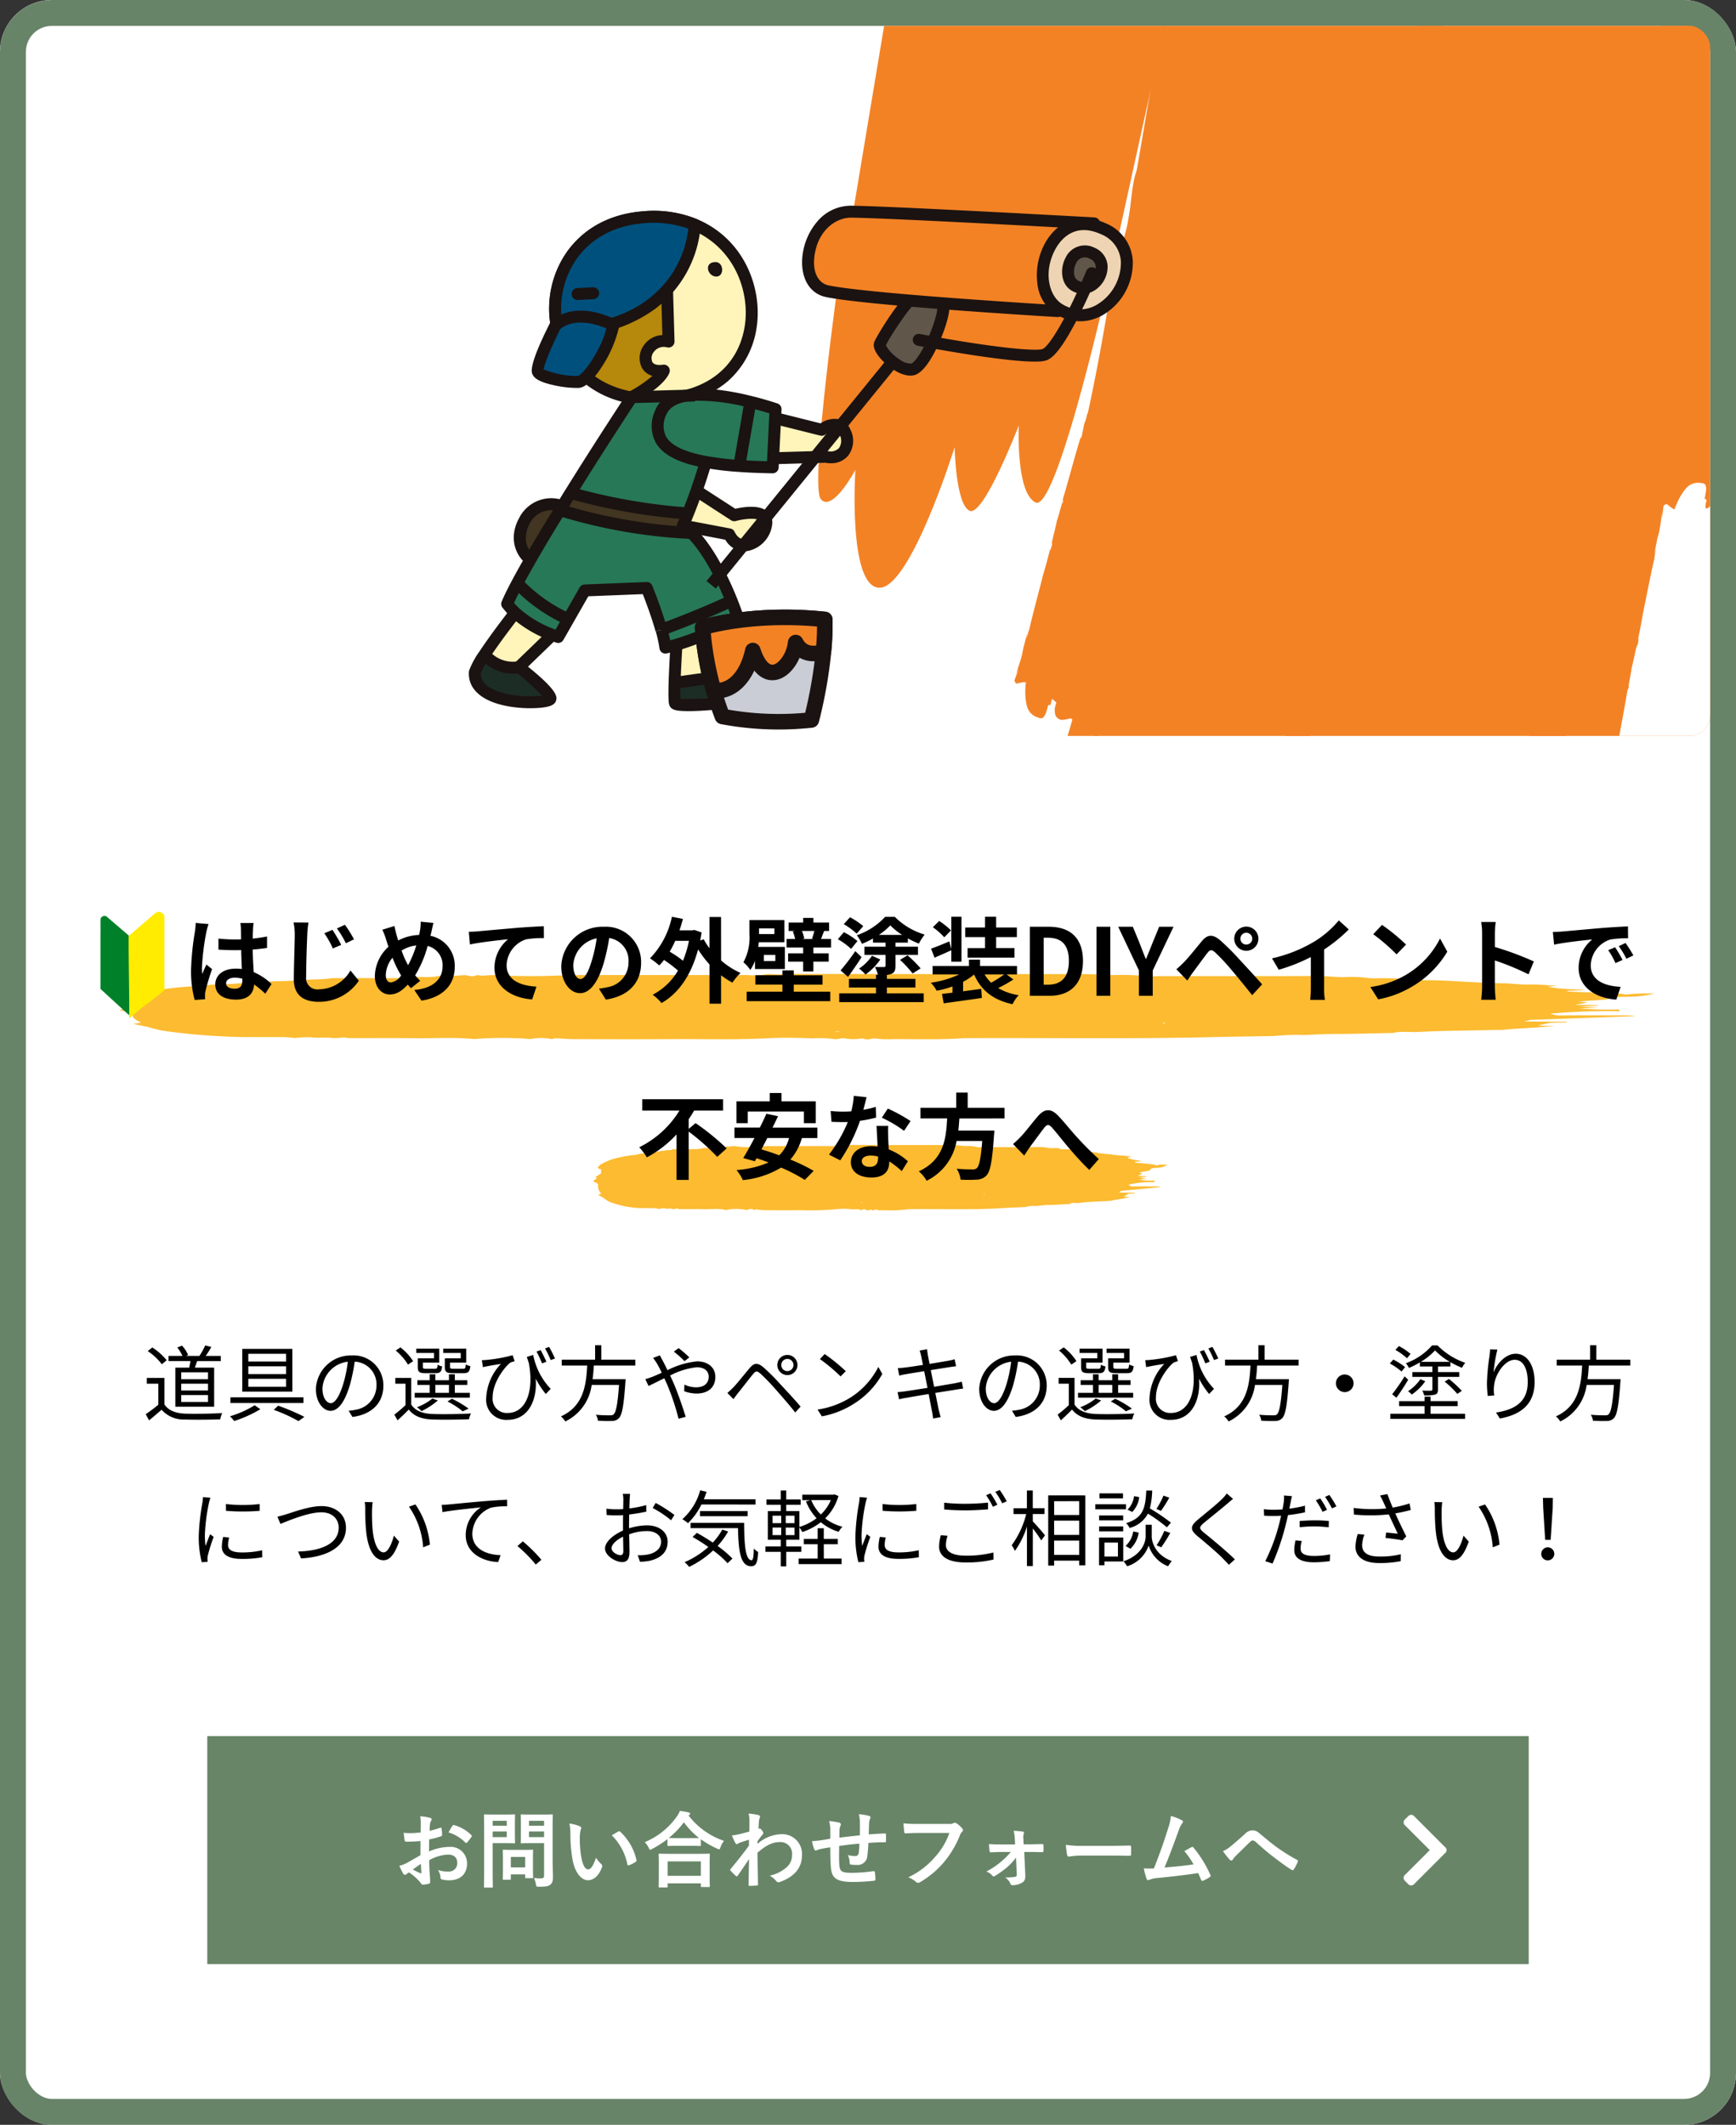 <svg xmlns="http://www.w3.org/2000/svg" xmlns:xlink="http://www.w3.org/1999/xlink" width="335" height="410" viewBox="0 0 335 410">
  <rect x="0" y="0" width="335" height="410" fill="#333333" stroke="none"/>
  <defs>
    <clipPath id="clip-path">
      <rect id="長方形_1116" data-name="長方形 1116" width="325" height="137" rx="4" transform="translate(853 4518)" fill="#fff" stroke="#688468" stroke-width="5"/>
    </clipPath>
  </defs>
  <g id="グループ_1817" data-name="グループ 1817" transform="translate(-183 -4513)">
    <g id="枠" transform="translate(183 4513)" fill="#fff" stroke="#688468" stroke-width="5">
      <rect width="335" height="410" rx="10" stroke="none"/>
      <rect x="2.5" y="2.5" width="330" height="405" rx="7.5" fill="none"/>
    </g>
    <g id="タイトル" transform="translate(-38.442 76)">
      <g id="ライン">
        <path id="パス_3886" data-name="パス 3886" d="M546.7,334.712c-1.468-.6-1.919-1.185-1.549-1.839l-2.72-.554,1.953-.524-.563-.292,2.8-.679v-.807l-1.452-.127c-.036-.082-.221-.191-.09-.264a4.211,4.211,0,0,1,1.161-.474,65.667,65.667,0,0,1,9.527-1.381c2.329-.1,4.345-.432,6.813-.447,2.3-.013,4.36-.4,6.832-.408,1.114,0,2.323-.168,3.613-.181,1.343-.013,2.738-.079,3.989-.2,1-.1,2.037-.045,3.042-.149a25.823,25.823,0,0,0,3.552-.237H593.85a49.466,49.466,0,0,0,5.217-.183c1.461-.155,3.292.147,4.822-.2.435-.1,1.534.007,2.306-.021.962-.035,1.9-.113,2.988-.181l1.089.186c.746.161.894-.331,1.912-.1.348.079,1.461-.083,2.232-.092.744-.008,1.512.024,2.245.066,3.256.187,7.562.174,12.244-.05a5.4,5.4,0,0,0,2.068-.02c.785-.01,1.576,0,2.363,0q15.167,0,30.334-.007a14.881,14.881,0,0,0,4.007-.193,34.154,34.154,0,0,0,4.862-.014q27.774.033,55.548.023c2.124,0,4.246.126,6.371.19a49.2,49.2,0,0,1,6.016.184,23.219,23.219,0,0,0,2.718.017c10.111,0,20.224.022,30.333-.02,1.868-.008,3.411.209,5.188.232a23.37,23.37,0,0,1,4.853.173,16.669,16.669,0,0,0,2.308.015c2.658-.01,5.181.161,7.693.354.476.037,1,.045,1.5.044,2.783-.005,5.388.216,8.07.351,2.056.1,4.2.2,6.318.237,1.776.028,3.3.283,5.195.237,1.52-.038,3.122.135,5.35.249l-1.948.155a19.012,19.012,0,0,0,3.1.405c1.235.151,2.48.076,4.118.279l-3.556.141a2.248,2.248,0,0,0,.493.141c3.308.163,6.7.189,9.975.408a7.081,7.081,0,0,1,.921.171,39.148,39.148,0,0,1,5.579-.206,21.108,21.108,0,0,1-5.317.618c-1.6.056-3.295-.008-3.818.524l-5.547.384,1.8.206-2.514.454,4.524.063.043.1-3.579.157,3.609.223-3.752.148a66.849,66.849,0,0,0,7.7.188l.171.347A123.251,123.251,0,0,0,818.61,333a5.729,5.729,0,0,0,2.492.342c3.939-.014,7.878-.007,11.819,0a14.735,14.735,0,0,1,2.2.132l-20.361.729-1.184.3,8.156.068-.006.137-3.122.043-2.433.542,3.26.121-2.3.154c-2.241.221-4.971.276-7.529.539-.225.023-.492.023-.742.028-3.568.068-7.14.123-10.7.2-1.739.04-3.464.123-5.189.2-1.6.068-3.405-.191-4.805.2a3.347,3.347,0,0,1-.385,0c-3.568.066-7.134.174-10.705.183-2.065.006-3.993.123-5.98.209a44.541,44.541,0,0,0-5.978.2,3.481,3.481,0,0,1-.388,0c-3.831.066-7.669.111-11.491.2-15.894.384-31.826.114-47.737.2-4.558.335-9.231.163-13.856.195a19.19,19.19,0,0,1-2.965-.09c-1.025-.207-1.751.394-2.553,0a3.447,3.447,0,0,0-.794.009,9.356,9.356,0,0,1-3.151-.126l-1.529.225a23.608,23.608,0,0,0-4.609-.178c-2.8-.126-5.851-.157-8.621-.011-6.2.325-12.409.122-18.605.165-6.166.044-12.343.018-18.514,0-1.212,0-2.42-.106-3.729-.167l-.7.163a9.556,9.556,0,0,0-4.059,0c-.988-.064-1.955-.192-2.878-.175a65.064,65.064,0,0,0-7.983.166c-3.87-.4-7.9-.114-11.856-.167-4.059-.054-8.139-.007-12.209-.02a6.983,6.983,0,0,1-1.077-.138,15.928,15.928,0,0,1-2.168.128c-1.352-.211-2.848.054-4.242-.158a23.2,23.2,0,0,0-3.025.145c-.545-.042-1.353-.153-2.174-.161-2.492-.024-4.99,0-7.484-.011a125.159,125.159,0,0,1-15.733-1.214,27.252,27.252,0,0,1-3.1-.759c-.817-.19-1.725-.354-2.744-.56Zm197.5.022h-.262v.2h.262ZM680.622,336.4v.066h.788V336.4Zm78.559-10.451h-.263v.2h.263Z" transform="translate(-297.99 4299.595)" fill="#fcbb30"/>
        <path id="パス_3887" data-name="パス 3887" d="M544.03,334.712a1.966,1.966,0,0,1-.58-1.839l-1.018-.554.731-.524-.211-.292,1.048-.679v-.807l-.544-.127c-.013-.082-.083-.191-.034-.264a1.542,1.542,0,0,1,.435-.474,11.09,11.09,0,0,1,3.566-1.381,22.967,22.967,0,0,1,2.55-.447c.86-.013,1.632-.4,2.557-.408.417,0,.869-.168,1.352-.181a6.743,6.743,0,0,0,1.493-.2c.376-.1.762-.045,1.138-.149.417-.115.955.034,1.329-.237h3.833a7.037,7.037,0,0,0,1.953-.183c.547-.155,1.232.147,1.8-.2.163-.1.574.007.863-.021.36-.035.711-.113,1.118-.181l.408.186c.279.161.335-.331.716-.1.13.079.547-.083.835-.092a4.725,4.725,0,0,1,.84.066,17.22,17.22,0,0,0,4.583-.05c.275.257.516-.011.774-.02.294-.01.59,0,.885,0,3.784,0,7.569.006,11.353-.007.505,0,1.083.159,1.5-.193a4.822,4.822,0,0,0,1.82-.014c6.93.022,13.86.008,20.79.023.8,0,1.589.126,2.384.19a6.99,6.99,0,0,1,2.252.184,3.271,3.271,0,0,0,1.017.017c3.784,0,7.569.022,11.353-.02.7-.008,1.277.209,1.942.232.6.02,1.245-.183,1.816.173.159.1.569.018.864.015a13.47,13.47,0,0,1,2.879.354,2.753,2.753,0,0,0,.563.044,21.443,21.443,0,0,1,3.02.351c.77.1,1.572.2,2.365.237a16.133,16.133,0,0,0,1.944.237,11.475,11.475,0,0,1,2,.249l-.729.155c.24.209.3.125,1.159.405.462.151.928.076,1.541.279l-1.331.141c.081.064.124.133.185.141,1.238.163,2.509.189,3.733.408a1.316,1.316,0,0,1,.345.171c.579-.325,1.243-.118,2.088-.206a3.389,3.389,0,0,1-1.99.618c-.6.056-1.233-.008-1.429.524l-2.076.384.672.206-.941.454,1.693.063.016.1-1.339.157,1.351.223-1.4.148a9.5,9.5,0,0,0,2.883.188l.064.347A17.544,17.544,0,0,0,645.8,333a1.016,1.016,0,0,0,.933.342c1.474-.014,2.949-.007,4.423,0a2.149,2.149,0,0,1,.823.132l-7.621.729-.443.3,3.052.068,0,.137-1.169.043-.911.542,1.22.121-.862.154c-.839.221-1.86.276-2.818.539a1.354,1.354,0,0,1-.278.028c-1.336.068-2.672.123-4.006.2-.651.04-1.3.123-1.942.2-.6.068-1.275-.191-1.8.2-.023.016-.1,0-.144,0-1.336.066-2.67.174-4.007.183a20.344,20.344,0,0,0-2.238.209,6.35,6.35,0,0,0-2.237.2c-.032.016-.1,0-.145,0-1.434.066-2.87.111-4.3.2-5.949.384-11.912.114-17.867.2a29.529,29.529,0,0,1-5.186.195,2.739,2.739,0,0,1-1.11-.09c-.383-.207-.655.394-.956,0a.493.493,0,0,0-.3.009c-.452.237-.785-.012-1.179-.126l-.572.225c-.511-.363-1.158-.11-1.725-.178a12.837,12.837,0,0,0-3.227-.011,57.469,57.469,0,0,1-6.963.165c-2.308.044-4.62.018-6.929,0a12.354,12.354,0,0,1-1.4-.167l-.262.163a1.432,1.432,0,0,0-1.519,0,5.158,5.158,0,0,0-1.077-.175,9.2,9.2,0,0,0-2.988.166c-1.448-.4-2.959-.114-4.437-.167-1.519-.054-3.046-.007-4.57-.02a1.144,1.144,0,0,1-.4-.138c-.3.053-.652.194-.812.128-.506-.211-1.066.054-1.588-.158-.226-.092-.685.08-1.132.145a4.241,4.241,0,0,0-.814-.161c-.933-.024-1.868,0-2.8-.011a18.614,18.614,0,0,1-5.889-1.214,5.982,5.982,0,0,1-1.162-.759c-.306-.19-.646-.354-1.027-.56Zm73.92.022h-.1v.2h.1Zm-23.8,1.664v.066h.295V336.4Zm29.4-10.451h-.1v.2h.1Z" transform="translate(-206.567 4332.595)" fill="#fcbb30"/>
      </g>
      <g id="初心者マーク" transform="translate(118.964 4527.42)">
        <path id="パス_3681" data-name="パス 3681" d="M133.573,94.858l.011-2.487a.778.778,0,0,0-1.169-.694l-4.73,4-4.651-4a.778.778,0,0,0-1.169.694l.011,2.492h-.011v10.8l5.74,5.263,5.979-5.263Z" transform="translate(0 -5.26)" fill="#008129"/>
        <path id="パス_3682" data-name="パス 3682" d="M246.85,105.014c1.993-1.754,3.8-2.861,5.795-4.616V86.421a.679.679,0,0,0-.347-.341.665.665,0,0,0-.589.078l-4.964,4.259C246.718,95.5,246.876,99.933,246.85,105.014Z" transform="translate(-118.941 0)" fill="#ffec00" stroke="#ffec00" stroke-miterlimit="10" stroke-width="1"/>
      </g>
      <path id="テキスト" d="M3.539,6.942a13.375,13.375,0,0,1-.162,1.746,52.831,52.831,0,0,0-.738,7.434,21.5,21.5,0,0,0,.7,5.688l2.016-.144c-.018-.252-.018-.558-.018-.738a3.519,3.519,0,0,1,.09-.828,42.523,42.523,0,0,1,1.278-4.248l-1.1-.882c-.27.594-.558,1.188-.792,1.818a8.25,8.25,0,0,1-.072-1.152,47.143,47.143,0,0,1,.846-6.894,14.98,14.98,0,0,1,.432-1.584Zm9,11.07c0,1.044-.378,1.62-1.476,1.62-.936,0-1.656-.324-1.656-1.044,0-.666.684-1.08,1.692-1.08a5.557,5.557,0,0,1,1.44.2Zm5.634.72a11.315,11.315,0,0,0-3.438-2.3c-.072-1.206-.162-2.628-.2-4.356.972-.072,1.908-.18,2.772-.306V9.552c-.846.18-1.782.306-2.754.414,0-.792.036-1.458.054-1.854a11.385,11.385,0,0,1,.108-1.152H12.161a10.086,10.086,0,0,1,.108,1.17c.018.378.018,1.1.036,1.98-.414.018-.846.018-1.26.018a29.557,29.557,0,0,1-3.114-.162V12.09c1.062.072,2.07.108,3.114.108.414,0,.846,0,1.278-.018.018,1.26.072,2.556.126,3.654a8.008,8.008,0,0,0-1.17-.072c-2.43,0-3.96,1.242-3.96,3.06,0,1.872,1.548,2.916,4,2.916,2.412,0,3.384-1.224,3.492-2.916a18.179,18.179,0,0,1,2.16,1.782ZM29.927,8.274l-1.566.666A16.822,16.822,0,0,1,30,11.874l1.62-.7A29,29,0,0,0,29.927,8.274ZM32.339,7.3,30.791,8a18.832,18.832,0,0,1,1.728,2.862l1.566-.756A23.614,23.614,0,0,0,32.339,7.3Zm-9.918-.45a11.021,11.021,0,0,1,.234,2.394c0,1.548-.18,6.21-.18,8.6,0,3.042,1.89,4.32,4.806,4.32a9.233,9.233,0,0,0,7.74-4.068l-1.62-1.98a7.117,7.117,0,0,1-6.1,3.636,2.159,2.159,0,0,1-2.448-2.394c0-2.214.126-6.192.216-8.118A18.6,18.6,0,0,1,25.3,6.87Zm18.81,11.574c-.648,0-1.008-.558-1.008-1.422a5.44,5.44,0,0,1,1.3-3.348,19.618,19.618,0,0,0,1.656,3.42A2.914,2.914,0,0,1,41.231,18.426Zm4.878-7.146A21.238,21.238,0,0,1,44.525,15.1a17.86,17.86,0,0,1-1.26-2.826A6.95,6.95,0,0,1,46.109,11.28Zm2.9-2.538c.108-.45.27-1.314.414-1.8l-2.466-.234A9.62,9.62,0,0,1,46.829,8.4c-.054.27-.108.558-.18.864a9.293,9.293,0,0,0-4.032,1.062c-.126-.378-.234-.756-.324-1.1-.144-.522-.288-1.116-.4-1.692l-2.34.72a13.114,13.114,0,0,1,.72,1.854c.144.486.306.972.468,1.44a7.819,7.819,0,0,0-2.628,5.634c0,2.3,1.368,3.564,2.844,3.564,1.314,0,2.3-.612,3.51-1.908.18.234.4.468.612.7l1.782-1.422c-.324-.324-.648-.684-.972-1.062a21.7,21.7,0,0,0,2.412-5.67,3.819,3.819,0,0,1,2.88,3.924c0,2.232-1.53,4.23-5.454,4.572L47.1,21.936c3.726-.558,6.426-2.718,6.426-6.5a5.874,5.874,0,0,0-4.68-6.012Zm7.236-.09.216,2.448c2.07-.45,5.832-.846,7.362-1.008a7.124,7.124,0,0,0-2.628,5.49c0,3.852,3.528,5.868,7.272,6.12l.828-2.466c-3.006-.162-5.76-1.206-5.76-4.14a5.435,5.435,0,0,1,3.762-4.986,18.408,18.408,0,0,1,3.438-.234l-.018-2.3c-1.242.054-3.2.162-5.04.306-3.258.288-6.21.54-7.686.684C57.629,8.6,56.945,8.634,56.243,8.652ZM77.789,17.76c-.666,0-1.386-.882-1.386-2.682a5.589,5.589,0,0,1,4.518-5.166,28.612,28.612,0,0,1-.954,4.32C79.247,16.644,78.527,17.76,77.789,17.76Zm4.9,3.978c4.5-.684,6.8-3.348,6.8-7.092a6.8,6.8,0,0,0-7.2-6.966,7.949,7.949,0,0,0-8.208,7.632c0,3.006,1.674,5.184,3.636,5.184,1.944,0,3.492-2.2,4.554-5.8a38.737,38.737,0,0,0,1.062-4.842,4.412,4.412,0,0,1,3.726,4.716,4.826,4.826,0,0,1-4.05,4.77c-.468.108-.972.2-1.656.288ZM98.723,10.4a20.4,20.4,0,0,1-1.152,3.834A22.136,22.136,0,0,0,95,12.486a19,19,0,0,0,1.08-2.088Zm6.192-4.608h-2.232v6.03a12.217,12.217,0,0,1-1.116-1.728l-.666.252q.135-.756.27-1.566l-1.4-.486-.378.072h-2.5c.252-.72.468-1.44.666-2.2l-2.124-.414a16.284,16.284,0,0,1-4.23,8.028,12.9,12.9,0,0,1,1.782,1.368,8.85,8.85,0,0,0,.918-1.062,22.973,22.973,0,0,1,2.7,2.052A12.226,12.226,0,0,1,91.721,20.8a9.066,9.066,0,0,1,1.71,1.6c3.2-1.818,5.706-5.256,7.056-10.35a20.435,20.435,0,0,0,2.2,2.9V22.53h2.232V17.04a15.215,15.215,0,0,0,2.2,1.422,10.294,10.294,0,0,1,1.566-1.872,14.837,14.837,0,0,1-3.762-2.412Zm10.3,2.2v1.1h-2.97v-1.1Zm.18,6.3h-2.214v-1.17h2.214Zm-3.924,1.548h5.76V11.568H112.1c.036-.306.072-.612.09-.9h4.95V6.384H110.4V9.138a9.99,9.99,0,0,1-1.17,5.4,7.015,7.015,0,0,1,1.332,1.476,7.4,7.4,0,0,0,.9-1.764Zm7.488,3.006H124.5v-1.8h-5.544V16.1h-2.2v.936h-5.22v1.8h5.22v1.368h-6.894v1.836h16.128V20.208h-7.038Zm3.96-10.35a13.081,13.081,0,0,1-.45,1.494l.324.054h-2.25l.432-.09a6.981,6.981,0,0,0-.45-1.458Zm1.3,1.548c.162-.432.342-.936.594-1.53l-.126-.018h1.08V6.87h-3.024v-.9h-1.98v.9h-2.808V8.49h1.278l-.468.09a9.04,9.04,0,0,1,.45,1.458h-1.656v1.656h3.2V12.81h-2.9v1.6h2.9V16.3h1.98v-1.89h2.952v-1.6h-2.952V11.694h3.4V10.038Zm8.136-2.484a13.712,13.712,0,0,0-2.556-1.71l-1.206,1.332a13.058,13.058,0,0,1,2.5,1.836Zm-1.116,2.88a13.535,13.535,0,0,0-2.628-1.71l-1.152,1.35a13.83,13.83,0,0,1,2.556,1.872Zm-1.818,6.912c.864-1.17,1.818-2.556,2.61-3.8l-1.206-1.17a43.011,43.011,0,0,1-2.844,3.726Zm4.626-4.086a8.658,8.658,0,0,1-2.5,2.484,7.6,7.6,0,0,1,1.242,1.152,11.842,11.842,0,0,0,2.862-2.9Zm1.332-4.014a13,13,0,0,0,2.2-1.836,12.893,12.893,0,0,0,2.286,1.836ZM136.919,19.4h5.508V17.742h-5.508v-.756a3.721,3.721,0,0,0,.882-.216c.612-.27.774-.7.774-1.566V13.116h4.338V11.532h-4.338V10.74h2.394V9.93a18.729,18.729,0,0,0,2.124,1.008,10.7,10.7,0,0,1,1.116-1.746,13.632,13.632,0,0,1-5.76-3.42h-1.872a13.431,13.431,0,0,1-5.454,3.546,9.6,9.6,0,0,1,.99,1.656,16.448,16.448,0,0,0,2.124-1.026v.792h2.43v.792h-4.086v1.584h4.086v2.07c0,.2-.09.252-.306.27-.234,0-1.044,0-1.746-.018a7.285,7.285,0,0,1,.576,1.512h-.378v.792h-5.22V19.4h5.22v1.134h-7.092v1.692h16.308V20.532h-7.11Zm2.538-5.328a22.291,22.291,0,0,1,2.43,2.628l1.548-.99a24.016,24.016,0,0,0-2.538-2.52Zm16.4-2.268h-3.366v1.836h9.054V11.8H158V9.678h4V7.824h-4V5.754h-2.142v2.07h-3.816V9.678h3.816ZM149.3,8.382a15.372,15.372,0,0,0-2.286-1.818L145.793,7.77a13.424,13.424,0,0,1,2.2,1.944Zm.054,6.03h1.962V5.754h-1.962v6.228l-.378-1.476c-1.332.558-2.61,1.08-3.528,1.4l.666,1.746c1.008-.45,2.16-.936,3.24-1.44Zm10.206,2.466a24.209,24.209,0,0,1-2.52,1.6,6.785,6.785,0,0,1-1.26-1.6Zm.468,0h2v-1.62H154.9V14.034h-2.142v1.224h-7.02v1.62h5.13a18.906,18.906,0,0,1-5.472,1.6,7.279,7.279,0,0,1,1.134,1.548,18.94,18.94,0,0,0,3.042-.828v1.206c-.738.09-1.422.162-2.016.234l.324,1.818c2-.288,4.788-.648,7.362-1.044l-.108-1.746-3.51.468V18.3a11.439,11.439,0,0,0,2.124-1.4c1.368,3.06,3.654,4.914,7.416,5.724a7.672,7.672,0,0,1,1.188-1.746,11.04,11.04,0,0,1-3.96-1.368,24.928,24.928,0,0,0,2.934-1.656ZM164.513,21h3.8c3.924,0,6.444-2.232,6.444-6.714,0-4.5-2.52-6.606-6.588-6.606h-3.654Zm2.664-2.142V9.8h.828c2.484,0,4.032,1.224,4.032,4.482,0,3.24-1.548,4.572-4.032,4.572ZM177.365,21h2.664V7.68h-2.664Zm8.19,0h2.664V16.122l4.014-8.442h-2.772l-1.332,3.24c-.378.99-.774,1.926-1.188,2.952h-.072c-.414-1.026-.774-1.962-1.152-2.952l-1.332-3.24h-2.826l4,8.442ZM205.139,9.984a1.145,1.145,0,0,1,1.134-1.152,1.16,1.16,0,0,1,1.152,1.152,1.145,1.145,0,0,1-1.152,1.134A1.129,1.129,0,0,1,205.139,9.984Zm-1.188,0a2.331,2.331,0,0,0,4.662,0,2.331,2.331,0,1,0-4.662,0Zm-11.178,5.9,2.124,2.178c.306-.468.738-1.116,1.152-1.674.738-.99,2.034-2.772,2.736-3.672.522-.648.828-.648,1.458-.108a39.315,39.315,0,0,1,3.312,3.564c1.062,1.242,2.7,3.24,3.852,4.716l1.926-2.088c-1.3-1.494-3.222-3.546-4.428-4.86a46.847,46.847,0,0,0-3.672-3.654c-1.476-1.242-2.448-1.116-3.528.162-1.224,1.476-2.628,3.24-3.456,4.068C193.709,15.06,193.313,15.438,192.773,15.888Zm28.512-3.816a29.41,29.41,0,0,0,4.77-3.87l-1.926-1.746a19,19,0,0,1-4.7,4.068,27.653,27.653,0,0,1-8.19,3.258l1.3,2.2a35.193,35.193,0,0,0,6.192-2.448v5.9a20.157,20.157,0,0,1-.126,2.358h2.844a12.374,12.374,0,0,1-.162-2.358ZM232.463,7.32l-1.692,1.8a37.424,37.424,0,0,1,4.5,3.888l1.836-1.89A37.8,37.8,0,0,0,232.463,7.32Zm-2.25,11.988,1.512,2.376a19.493,19.493,0,0,0,6.678-2.538,19.14,19.14,0,0,0,6.66-6.66l-1.4-2.538a17.068,17.068,0,0,1-6.552,7A18.552,18.552,0,0,1,230.213,19.308Zm31.554-4.932a58.789,58.789,0,0,0-7.524-2.79V8.94a19.578,19.578,0,0,1,.162-2.178H251.6a12.555,12.555,0,0,1,.18,2.178V19.272a19.26,19.26,0,0,1-.18,2.5H254.4c-.072-.72-.162-1.98-.162-2.5V14.178a51.99,51.99,0,0,1,6.5,2.682Zm15.678-2.736-1.332.558a13.889,13.889,0,0,1,1.4,2.5l1.368-.612A23.591,23.591,0,0,0,277.445,11.64Zm2.016-.828-1.314.612a15.835,15.835,0,0,1,1.476,2.43l1.35-.648A26.919,26.919,0,0,0,279.461,10.812ZM265.439,8.688l.234,2.448c2.07-.45,5.814-.846,7.362-1.008a7.068,7.068,0,0,0-2.628,5.49c0,3.87,3.528,5.886,7.272,6.12l.828-2.466c-3.024-.144-5.76-1.206-5.76-4.14a5.411,5.411,0,0,1,3.762-4.986,18.408,18.408,0,0,1,3.438-.234l-.018-2.3c-1.26.054-3.2.162-5.04.306-3.258.288-6.21.558-7.7.684C266.843,8.634,266.159,8.67,265.439,8.688Z" transform="translate(255.667 4608.147)"/>
      <path id="テキスト-2" data-name="テキスト" d="M-34.83-8.316v-1.872a18.129,18.129,0,0,0,1.044-1.656h5.6v-2.2H-43.794v2.2h7.182A18.881,18.881,0,0,1-44.37-4.77a12.86,12.86,0,0,1,1.476,1.944A21.5,21.5,0,0,0-37.17-7.254V1.53h2.34V-7.794a42.04,42.04,0,0,1,5.508,4.878L-27.5-4.554A46.762,46.762,0,0,0-33.5-9.432Zm11.394-3.348H-12.6v2.25h2.286v-4.23H-16.92v-1.6h-2.268v1.6h-6.426v4.23h2.178Zm7.974,5.112a7.141,7.141,0,0,1-1.89,3.33c-1.188-.432-2.358-.828-3.438-1.134.36-.7.756-1.44,1.134-2.2Zm5.472,0V-8.568h-8.658c.378-.756.738-1.494,1.062-2.2l-2.25-.468c-.36.828-.792,1.746-1.26,2.664h-4.9v2.016h3.87c-.774,1.458-1.53,2.826-2.178,3.87l2.25.612.324-.576c.756.234,1.53.522,2.322.81A18.868,18.868,0,0,1-25.6-.378a8.741,8.741,0,0,1,1.224,1.944,17.575,17.575,0,0,0,7.38-2.412A30.913,30.913,0,0,1-12.42,1.53l1.71-1.746a33.083,33.083,0,0,0-4.5-2.178,10.923,10.923,0,0,0,2.232-4.158ZM7.992-9.828A32.074,32.074,0,0,0,3.6-12.24L2.448-10.476A23.766,23.766,0,0,1,6.732-7.938ZM1.278-12.564a18.828,18.828,0,0,1-2.394.558c.252-.954.468-1.854.612-2.43l-2.466-.252A15.177,15.177,0,0,1-3.456-11.7c-.54.036-1.08.054-1.6.054a22.658,22.658,0,0,1-2.376-.126l.162,2.088c.774.036,1.494.054,2.232.054.306,0,.612,0,.918-.018a27.2,27.2,0,0,1-3.636,6.3l2.178,1.1A32.9,32.9,0,0,0-1.764-9.882a26.122,26.122,0,0,0,3.1-.612ZM1.71-2.646c0,.954-.4,1.656-1.6,1.656-.972,0-1.53-.45-1.53-1.116,0-.63.666-1.062,1.692-1.062a6.309,6.309,0,0,1,1.44.18ZM1.422-8.892c.054,1.08.144,2.646.2,3.978C1.242-4.95.828-4.986.414-4.986c-2.484,0-3.942,1.35-3.942,3.1,0,1.962,1.746,2.952,3.96,2.952,2.538,0,3.438-1.3,3.438-2.952v-.162A15.869,15.869,0,0,1,6.282-.162L7.47-2.07A11.875,11.875,0,0,0,3.78-4.356c-.054-.882-.09-1.746-.108-2.25-.018-.792-.054-1.53,0-2.286Zm24.7-1.44v-2.052h-7.11v-2.934H16.794v2.934H9.9v2.052h5.148c-.2,3.852-.612,7.956-5.472,10.206a6.843,6.843,0,0,1,1.512,1.818,10.566,10.566,0,0,0,5.778-7.668h4.95C21.564-2.7,21.24-1.134,20.772-.738a1.155,1.155,0,0,1-.864.234c-.522,0-1.782,0-3.024-.126a4.981,4.981,0,0,1,.756,2.106,24.654,24.654,0,0,0,3.078,0A2.657,2.657,0,0,0,22.662.648c.72-.792,1.1-2.808,1.422-7.7a8.757,8.757,0,0,0,.072-.936H17.208c.09-.774.144-1.566.2-2.34ZM27.756-5.4l2.16,2.232c.324-.468.72-1.116,1.134-1.692.756-1.008,2.034-2.772,2.736-3.672.522-.648.846-.738,1.476-.054.846.936,2.16,2.646,3.276,3.942C39.672-3.312,41.2-1.6,42.48-.4L44.316-2.5A61.688,61.688,0,0,1,39.96-6.876c-1.062-1.152-2.484-2.988-3.69-4.176-1.3-1.26-2.466-1.134-3.708.288-1.1,1.278-2.484,3.114-3.312,3.96A15.121,15.121,0,0,1,27.756-5.4Z" transform="translate(389.167 4663.147)"/>
    </g>
    <g id="ボタン" transform="translate(223 4848)">
      <rect id="ボタンベース" width="255" height="44" fill="#688568"/>
      <path id="パス_4407" data-name="パス 4407" d="M5.136-5.024c-1.168.672-1.92,1.1-2.608,1.488a5.908,5.908,0,0,1-1.472.56c.24.528.56,1.2.736,1.488a.449.449,0,0,0,.352.256.4.4,0,0,0,.272-.112A2.9,2.9,0,0,1,2.928-1.7,9.838,9.838,0,0,1,5.2.352c.144.208.208.336.384.32A6.5,6.5,0,0,0,6.768.48c.272-.064.24-.3.24-.528,0-.368-.08-1.376-.128-2.08-.032-.7-.048-1.248-.064-1.92A7.913,7.913,0,0,1,10.48-5.136c1.12,0,1.76.576,1.76,1.616a1.588,1.588,0,0,1-1.728,1.648,5.968,5.968,0,0,1-2-.288A2.8,2.8,0,0,1,8.992-.8a.429.429,0,0,0,.352.48,6.2,6.2,0,0,0,1.312.144c2.16,0,3.472-1.2,3.472-3.248a3.167,3.167,0,0,0-3.408-3.2,10.1,10.1,0,0,0-3.936.88c.016-.768.016-1.552.032-2.32A16.308,16.308,0,0,0,9.1-8.672c.16-.048.208-.1.208-.256a8.042,8.042,0,0,0-.1-1.248c-.016-.16-.128-.192-.272-.144A15.689,15.689,0,0,1,6.9-9.728c.016-.512.032-.912.08-1.328A1.958,1.958,0,0,1,7.2-11.68a.567.567,0,0,0,.1-.256c0-.144-.128-.256-.32-.3a9.068,9.068,0,0,0-1.9-.288,5.915,5.915,0,0,1,.112,1.3c0,.688-.016,1.3-.016,1.824-.672.064-1.36.128-2.032.128a8.174,8.174,0,0,1-1.248-.08c.064.56.128,1.088.176,1.392.032.24.112.336.384.336,1.072,0,1.888-.064,2.688-.128Zm.08,1.68c.032.528.064,1.264.1,1.68.016.144-.032.16-.16.128a16.408,16.408,0,0,1-1.5-.72C4.224-2.672,4.768-3.04,5.216-3.344ZM10.56-9.408A7.386,7.386,0,0,1,13.808-7.44c.048.08.272.064.32,0,.24-.32.656-.816.864-1.136a.415.415,0,0,0,.064-.16c0-.048-.032-.1-.1-.16a7.606,7.606,0,0,0-3.392-1.952c-.112-.032-.16.016-.272.192A9.816,9.816,0,0,0,10.56-9.408Zm20.08-1.184c0-1.36.032-2.032.032-2.128,0-.16-.016-.176-.176-.176-.1,0-.528.032-1.76.032h-2.3c-1.248,0-1.664-.032-1.76-.032-.176,0-.192.016-.192.176,0,.112.032.5.032,1.456v2.336c0,.96-.032,1.328-.032,1.44,0,.16.016.176.192.176.1,0,.512-.032,1.76-.032h2.56v6.176c0,.48-.128.624-.656.624a9.374,9.374,0,0,1-1.3-.08A4.486,4.486,0,0,1,27.408.56c.1.512.1.5.608.5,1.424,0,1.872-.112,2.224-.432.368-.336.464-.7.464-1.472,0-.784-.064-2.064-.064-3.184Zm-4.56,2.08V-9.6h2.912v1.088Zm2.912-3.136v.944H26.08v-.944ZM19.44-12.864c-1.168,0-1.76-.032-1.872-.032-.16,0-.176.016-.176.176,0,.112.032,1.232.032,3.44v6.928c0,2.208-.032,3.3-.032,3.408,0,.16.016.176.176.176h1.36c.16,0,.176-.016.176-.176,0-.112-.032-1.2-.032-3.408V-7.344h2.56c1.04,0,1.5.032,1.6.032.144,0,.16-.016.16-.176,0-.1-.032-.576-.032-1.568v-2.08c0-1.008.032-1.488.032-1.584,0-.16-.016-.176-.16-.176-.1,0-.56.032-1.6.032Zm2.352,4.352h-2.72V-9.6h2.72Zm0-3.136v.944h-2.72v-.944Zm.592,11.36c.176,0,.192,0,.192-.16v-.864h2.768v.528c0,.176.016.192.192.192H26.7c.16,0,.176-.016.176-.192,0-.1-.032-.48-.032-2.5V-4.512c0-.88.032-1.3.032-1.392,0-.16-.016-.176-.176-.176-.112,0-.5.032-1.7.032h-2.1c-1.2,0-1.584-.032-1.7-.032-.16,0-.176.016-.176.176,0,.112.032.528.032,1.7v1.152c0,2.112-.032,2.512-.032,2.608,0,.16.016.16.176.16Zm.192-4.4h2.768v2.016H22.576Zm11.3-6.432a8.577,8.577,0,0,1,.192,2.1,29.007,29.007,0,0,0,.384,4.656c.432,2.7,1.744,4.176,2.992,4.176,1.12,0,2.112-.864,2.72-2.5a.49.49,0,0,0-.112-.592,6.116,6.116,0,0,1-1.024-1.232C38.4-2.848,38-2.288,37.488-2.288c-.672,0-1.088-1.088-1.312-2.352a20.15,20.15,0,0,1-.288-3.648,7.189,7.189,0,0,1,.144-1.568,1.393,1.393,0,0,0,.128-.448c0-.112-.112-.224-.256-.288A6.925,6.925,0,0,0,33.872-11.12Zm8.192,2.272a10.781,10.781,0,0,1,2.992,5.584c.032.192.144.24.336.176a5.43,5.43,0,0,0,1.248-.64c.128-.08.224-.144.176-.352A10.58,10.58,0,0,0,43.68-9.552a.246.246,0,0,0-.176-.1.475.475,0,0,0-.176.064C43.072-9.456,42.672-9.232,42.064-8.848ZM52.64,1.2c.176,0,.192-.016.192-.176V.416h6.416V.944c0,.16.016.176.176.176h1.36c.176,0,.192-.016.192-.176,0-.08-.032-.512-.032-2.816V-3.44c0-1.136.032-1.6.032-1.7,0-.16-.016-.176-.192-.176-.1,0-.656.032-2.192.032h-5.12c-1.536,0-2.1-.032-2.192-.032-.16,0-.176.016-.176.176,0,.1.032.56.032,1.936v1.376C51.136.5,51.1.928,51.1,1.024c0,.16.016.176.176.176Zm.192-5.024h6.416V-1.04H52.832ZM52.8-6.976c0,.16.016.176.176.176.112,0,.528-.032,1.808-.032h2.48c1.28,0,1.712.032,1.808.032.16,0,.176-.016.176-.176V-8.1A17.425,17.425,0,0,0,62.368-6.3a.959.959,0,0,0,.384.144c.128,0,.192-.112.288-.416a4.254,4.254,0,0,1,.672-1.216,14.438,14.438,0,0,1-6.832-4.88.431.431,0,0,1,.128-.112.273.273,0,0,0,.16-.24c0-.144-.1-.192-.288-.256-.464-.112-1.056-.208-1.68-.3a5.006,5.006,0,0,1-.624,1.136,14.246,14.246,0,0,1-6.16,4.9,3.878,3.878,0,0,1,.752,1.072c.128.288.192.4.3.4a1.161,1.161,0,0,0,.368-.16A19.734,19.734,0,0,0,52.8-8.128ZM54.784-8.32c-1.088,0-1.536-.016-1.728-.032a15.817,15.817,0,0,0,2.912-3.024,14.309,14.309,0,0,0,2.944,3.04c-.224,0-.7.016-1.648.016ZM70.176-7.7c.384-.56.624-.864.848-1.152.24-.272.272-.336.272-.448s-.064-.24-.256-.5c-.144-.208-.32-.368-.432-.368a.3.3,0,0,0-.112.032c-.048.016-.08.032-.128.048.032-.688.064-1.056.08-1.44a2.719,2.719,0,0,1,.16-.688c.112-.288.048-.464-.288-.56a12.165,12.165,0,0,0-1.856-.272,5.8,5.8,0,0,1,.16,1.392c0,.688,0,1.392-.032,2.08-1.232.336-1.856.48-2.272.576a7.782,7.782,0,0,1-1.088.16,13.607,13.607,0,0,0,.64,1.408c.1.192.208.288.32.288.1,0,.256-.16.528-.272.608-.224,1.36-.448,1.824-.592-.016.3-.016.736-.016,1.136-1.2,1.648-2.112,2.784-3.52,4.5a.277.277,0,0,0-.1.192.221.221,0,0,0,.1.176,11.1,11.1,0,0,0,.976.96.278.278,0,0,0,.176.1c.08,0,.144-.064.224-.16.592-.848,1.392-2.016,2.16-3.168C68.512-2.64,68.48-.96,68.464.672c-.016.16.032.224.176.224.528,0,1.248-.048,1.424-.064.128,0,.208-.064.208-.192-.032-2.16-.08-4.1-.1-6.144,1.568-1.344,2.816-2.048,4.288-2.048a2.238,2.238,0,0,1,2.384,2.48A3.089,3.089,0,0,1,75.76-2.656a7.371,7.371,0,0,1-3.216,1.584A4.712,4.712,0,0,1,73.808-.016a.525.525,0,0,0,.416.224A.61.61,0,0,0,74.5.144c2.752-.992,4.256-2.688,4.256-5.152a3.8,3.8,0,0,0-3.984-4.064A7.121,7.121,0,0,0,70.176-7.2Zm14.048-.5c-.592.1-1.36.24-1.808.3a15.313,15.313,0,0,1-1.712.16,6.286,6.286,0,0,0,.448,1.6c.1.208.208.272.416.176a4.671,4.671,0,0,1,.72-.24c.608-.128,1.12-.224,1.936-.336,0,1.7.032,3.04.112,3.9C84.528-.528,85.472.144,88.7.144A36.79,36.79,0,0,0,92.72-.1c.144-.016.208-.1.208-.288a9.839,9.839,0,0,0-.1-1.344c-.032-.192-.08-.224-.32-.208a29.676,29.676,0,0,1-4.144.32c-1.952,0-2.3-.256-2.4-1.568C85.9-4.1,85.92-5.056,85.936-6.8c1.232-.192,2.624-.352,3.9-.448-.016.624-.048,1.2-.112,1.7-.08.56-.32.688-.752.688a5.034,5.034,0,0,1-1.36-.192,3.884,3.884,0,0,1,.352,1.44c0,.288.064.4.32.416a7.2,7.2,0,0,0,.992.048,1.861,1.861,0,0,0,2.1-1.776,24.6,24.6,0,0,0,.192-2.464c1.056-.08,2.128-.128,3.184-.128.176,0,.208-.016.208-.224a11.964,11.964,0,0,0,0-1.312c0-.144-.064-.16-.192-.16-.864.032-1.824.08-3.12.176.016-.752.032-1.376.064-2.24a2.762,2.762,0,0,1,.16-.72.758.758,0,0,0,.1-.32c0-.16-.08-.24-.3-.3a11.174,11.174,0,0,0-1.936-.32,7.1,7.1,0,0,1,.208,1.824c0,.592,0,1.456-.016,2.256-1.152.128-2.848.3-3.952.448.016-.544.016-1.152.032-1.536a2.146,2.146,0,0,1,.16-.7.89.89,0,0,0,.1-.336.406.406,0,0,0-.336-.336A13.968,13.968,0,0,0,84-11.6a6.408,6.408,0,0,1,.224,1.7ZM107.2-9.312a13.467,13.467,0,0,1-2.7,4.56,15.463,15.463,0,0,1-5.232,4,4.757,4.757,0,0,1,1.488.88.561.561,0,0,0,.4.176.774.774,0,0,0,.432-.144,17.942,17.942,0,0,0,4.544-3.808,18.842,18.842,0,0,0,3.1-5.2,1.926,1.926,0,0,1,.368-.624.546.546,0,0,0,.224-.4.4.4,0,0,0-.112-.272,4.924,4.924,0,0,0-1.168-1.056.782.782,0,0,0-.3-.08.452.452,0,0,0-.24.064,1.53,1.53,0,0,1-.88.16h-5.712a28,28,0,0,1-3.072-.112c.032.464.1,1.3.144,1.616.032.224.1.336.3.32.688-.032,1.6-.08,2.64-.08Zm13.008,8.08a.346.346,0,0,1-.32.384,11.5,11.5,0,0,1-1.92.128A2.664,2.664,0,0,1,118.992.5c.08.192.192.272.464.272a3.645,3.645,0,0,0,1.76-.48c.448-.256.672-.64.64-1.472l-.208-4.464H122.7c.944,0,1.776.032,2.384.032a.219.219,0,0,0,.272-.224c.016-.368.016-.752,0-1.12,0-.16-.08-.224-.272-.208-.672,0-1.632.048-2.432.048h-1.12l-.048-1.136a2.076,2.076,0,0,1,.08-.928c.08-.192.032-.368-.208-.4a15.608,15.608,0,0,0-1.744-.144,8.417,8.417,0,0,1,.224,1.568l.048,1.056h-2.72c-.784,0-1.344,0-2.32-.064.032.56.064.976.112,1.328.016.176.112.272.24.256.688-.016,1.344-.064,2.016-.064h1.84a12.826,12.826,0,0,1-1.744,1.76,14.88,14.88,0,0,1-2.976,2.016,2.558,2.558,0,0,1,1.152.784.357.357,0,0,0,.256.16.558.558,0,0,0,.272-.1A19.36,19.36,0,0,0,118.464-2.8a12.445,12.445,0,0,0,1.6-1.76ZM138.4-4.944c1.184,0,2.368.016,3.568.032.224.016.288-.048.288-.24a11.794,11.794,0,0,0,0-1.5c0-.192-.048-.24-.288-.224-1.232.016-2.464.048-3.68.048h-5.152a20.556,20.556,0,0,1-3.456-.192,17.367,17.367,0,0,0,.24,1.936c.048.24.176.336.368.336a12.8,12.8,0,0,1,2.352-.192Zm11.536-7.632a8.532,8.532,0,0,1-.464,2.192c-.832,2.688-1.664,5.056-2.8,7.92-.64.016-1.312.032-1.952-.016a14.906,14.906,0,0,0,.56,2.064c.08.224.256.256.464.16a5.387,5.387,0,0,1,1.872-.384c2.608-.272,5.04-.544,7.6-.928.192.416.368.832.56,1.28.048.144.128.224.224.224a.426.426,0,0,0,.192-.048,8.057,8.057,0,0,0,1.216-.656c.144-.08.208-.176.208-.272a.387.387,0,0,0-.064-.208A22.5,22.5,0,0,0,154.32-6.48c-.112-.128-.208-.192-.384-.1-.448.24-.912.512-1.392.768a15.949,15.949,0,0,1,1.776,2.56c-1.792.272-3.136.4-5.6.608,1.008-2.4,1.856-4.752,2.752-7.2a5.141,5.141,0,0,1,.656-1.328.537.537,0,0,0,.16-.32c0-.1-.08-.176-.192-.256A8.687,8.687,0,0,0,149.936-12.576ZM160-5.808a14.761,14.761,0,0,0,1.312,1.664.419.419,0,0,0,.3.144.342.342,0,0,0,.288-.192,3.962,3.962,0,0,1,.576-.7c.752-.752,1.9-1.856,2.688-2.64.208-.192.368-.336.544-.336a1.026,1.026,0,0,1,.7.368c1.056.944,2.208,1.968,3.36,2.832.944.736,2.688,2.016,3.456,2.464a.381.381,0,0,0,.224.08c.064,0,.128-.048.208-.16a6.728,6.728,0,0,0,.784-1.5c.08-.144,0-.272-.16-.336a36.871,36.871,0,0,1-3.776-2.352c-1.568-1.152-2.256-1.792-3.456-2.752a1.915,1.915,0,0,0-1.392-.592,2.015,2.015,0,0,0-1.392.672c-1.184,1.072-2.336,2.064-2.864,2.48A5.489,5.489,0,0,1,160-5.808Z" transform="translate(36 28)" fill="#fff"/>
      <path id="パス_4408" data-name="パス 4408" d="M8.906-5.469,2.844.594a.723.723,0,0,1-.531.219A.723.723,0,0,1,1.781.594L1.094-.094A.782.782,0,0,1,.859-.625a.672.672,0,0,1,.2-.531L5.906-6,1.063-10.844a.672.672,0,0,1-.2-.531.782.782,0,0,1,.234-.531l.688-.687a.723.723,0,0,1,.531-.219.723.723,0,0,1,.531.219L8.906-6.531A.681.681,0,0,1,9.156-6,.681.681,0,0,1,8.906-5.469Z" transform="translate(230 28)" fill="#fff"/>
    </g>
    <g id="イラスト" transform="translate(-665)" clip-path="url(#clip-path)">
      <path id="パス_4194" data-name="パス 4194" d="M33.731,0H87.948L78.912,41.01,24,58.387Z" transform="translate(985.045 4517)" fill="#f38225"/>
      <path id="パス_4195" data-name="パス 4195" d="M28.243,0H82.459L56.046,141.8l-37.292-.61L6,129.981Z" transform="translate(1044.055 4517)" fill="#f38225"/>
      <path id="パス_4196" data-name="パス 4196" d="M26.413,0H80.63L54.217,141.8H0Z" transform="translate(1142.37 4517)" fill="#f38225"/>
      <path id="パス_4387" data-name="パス 4387" d="M26.413,0H80.63L54.217,141.8H0Z" transform="translate(1095.37 4517)" fill="#f38225"/>
      <path id="パス_4197" data-name="パス 4197" d="M146.153,15.926a4.184,4.184,0,0,1-2.115.7c-1.438.418-6.226.6-8.489.846l-.093-.093c-1.548.136-3.038.2-4.964.309l.112-.1c-1.664.042-4.257.393-6.884.534a10.123,10.123,0,0,0,1.316-.078c-3.124.388-6.625.285-9.462.572-.711,0-1.224.042-1.72.09.066,0,.125,0,.176,0l-.291.016c-.312.032-.634.066-.982.1.3-.037.579-.069.826-.09-.547.026-1.377.058-2.191.078l-.342.113-.188.007c-.8.076-.644-.012-.221-.106-.41.006-.786.006-1.078,0-.64.193-2.135.049-3.013.249-.511-.053-3.582.086-4.384-.013-.9.056-1.794.113-2.6.1l-.38.134-1.986-.1c-1.2.112-1.7.171-.5.226-2.89-.053-2.343.019-4.8-.046l.121.075c-.877.029-2.282-.047-2.809.029-1.959.2-9.708.232-14.745.41.976-.24-2.342.131-2.542-.058-.293.055-1,.087-.179.133-2.572-.049-3.864.094-5.639-.054-.294.055.55.079.288.112A8.674,8.674,0,0,0,65.3,20c-.262.033.376.045.784.068-2.628,0-2.893-.191-3.083-.345a15.8,15.8,0,0,1-2.956-.066c-.464.048-1.237.095.394.128-.918,0-5.61.035-5.7-.112-.288.026-1.283-.018-1.525-.038-2.06-.036-2.242-.029-4.264-.084l.561-.009a25.305,25.305,0,0,0-3.31-.129l.046.017c-3.741-.02-1.612-.109-5.3-.112l.2-.088c-.334-.223-3.274.025-5.408-.178l.775-.016c-1.164-.13-3.278.119-4.453.075-.257,0,.4.051.759.084-3.078-.05-.392-.147-2.678-.3-.426.044.534.2-1.007.128-.771,0-4.454-.484-6.562-.54.467-.015.93-.031-.129-.153-1.626-.13-4.416-.181-5.868-.491a.869.869,0,0,0-.3.012c-1.239-.156-4.024-.536-4.759-.7-1.2.213-7.655-1.278-7.669-1.017-1.215-.327-2.6-.051-3.789-1.507a.535.535,0,0,0,.047.175,1.051,1.051,0,0,1,.224-1.188,1.625,1.625,0,0,0,.16-.25.2.2,0,0,0,.028-.077l.006-.015v0h0l.463-.341.011,0,.021,0,.081.016c.43.088.786.166,1.093.238.614.145,1.031.26,1.447.37.56.08.159-.021.116-.045,3.53.548,3.871.633,6.826,1.1l.318-.066a27.346,27.346,0,0,0,3.3.088c.4-.012.821-.057,1.253-.082.073-.006.229-.016.37-.024a2.334,2.334,0,0,1-.515-1.481.962.962,0,0,1,.865-.778l.662.073a1.587,1.587,0,0,0-.38-.076c.98.11,2.062.191,3.153.256l1.632.084.034,0a.526.526,0,0,0,.119-.173.573.573,0,0,0-.056-.436,5.79,5.79,0,0,1-.593-1.469,1.474,1.474,0,0,1,.957-1.46,3.608,3.608,0,0,1,1.9-.216c.891-.017,1.763.043,2.631.092-3.382-.039.5.16-.891.194,1.33.07,3.423-.071,1.8-.089l-.254.015c-.3-.114.762-.053,1.825-.175a2.49,2.49,0,0,0,.716-.179c.4-.106.539-.1.766-.17.033-.008.065-.017.1-.026-1.343-.152-2.926-.425-4.375-.506q-1.208-.1-2.41-.173l-.1.061-.075.046-.01.006c-.073-.36.093.469-.027-.125l-.119-.007-.076,0-.038,0h-.009c.011.06-.031-.144-.075-.362l-.048,0c-.366-.042-.78-.05-1.19-.083A2.7,2.7,0,0,1,20.37,7c-.385-.452-.167-.725-.2-.881a4.348,4.348,0,0,1,.092-.646A3.043,3.043,0,0,1,21.92,3.438,9.942,9.942,0,0,1,24.239,2.6c.667-.192,1.88-.316,1.862-.453.06.028-.041.177-.233.27.691-.081.281-.65,0-1.4-.131-.276-.163-.563-.18-.456a3.114,3.114,0,0,0,.372,1.217,7.305,7.305,0,0,1-.3-.682A1.933,1.933,0,0,1,25.639.57l0-.163v0h0l.423-.382h.022l.027,0,.053,0,.21.02A9.5,9.5,0,0,1,27.4.187c3.027.075-1.174-.221-.245-.184L28.41.07l-.285,0a28.594,28.594,0,0,0,2.963.246A6.378,6.378,0,0,0,32.157.27a4.384,4.384,0,0,1,.71.02L35.6.37,34.5.448c1.208.1,2.567.081,1.3.168,1.855-.124,10.19.221,11.328.191,1.694.128,3.368.171,5.442.224-.516.009-.829.128.96.165-.632-.279,3.108-.035,4.631-.144-.8.08,5.12.213,3.15.316,1.493.035.095-.1,1.23-.113,3.545.248,7.838.332,12.211.656.067.038-.669.055.266.154.773-.024,1.543-.026,2.315-.075a10.2,10.2,0,0,0,2.372.127c-.223.029-.557.072.023.085,8.585-.107,17.546-.576,26.28-1.186-1.182.114-.393.082.512.063-.588.032.016.086-.1.136,1.219-.079,2.439-.156,3.661-.206.668.11,3.933.007,4.314.164-.387-.02-.774-.041-1.161-.048.829.086.138.17-.641.259q1.808.016,3.559.091c3.956.181,10.43-1.7,13.15.037l-2.654.152c.23.027.445.047.637.051a3.823,3.823,0,0,1-.88-.036H126.4l-.986.057s0,.007,0,.011q.546.123,1.089.192c.378-.014.754-.031,1.113-.051-.271,0-.542-.011-.814-.024-.215-.044-.43-.081-.643-.128.456.081,1.4.125,1.552.147.223-.013.438-.029.64-.046l.263-.048.365.036.183.018.091.009.045,0,.023,0h0v0H129.3l-.046,0-.093,0-.188.009-.384.017-.791.033-1.031.041c3.5.382,6.936-.672,10.426-.558a2.471,2.471,0,0,1,2.123,1.427c-1.942.126-8.121.084-12.258.268l1.092.078c-.362-.013-.78-.033-1.346-.066-.219.011-.433.022-.639.034.481.068.889.127.313.156-.664-.038-1-.067-1.219-.094-.594.048-1.089.1-1.453.173l0,.02,2.752.15a10.431,10.431,0,0,1,1.052-.012q-.4.008-.82.025l1.111.06c-.075,0-.151-.009-.221-.017l.059-.041c.758.044,1.315.1.868.1l.836.045c.387.033.809.051,1.251.06-.459-.042-.65-.091-.653-.144l-.081,0,.081,0a3.783,3.783,0,0,1,1.447-.3c.043.035.041.073,1.489.089-.118.017-.353.032-.63.047l.279,0a6.293,6.293,0,0,1-1.087.1l.474-.082c-.872.04-1.849.076-1.023.127a13.436,13.436,0,0,0,2.5-.1c-.7.109,1.773.078,2.048.181,1.051-.027,2.059-.037,2.935.01l.343-.078c.236.238.081.367.049.526a3.617,3.617,0,0,0,.009-.38.12.12,0,0,0-.009-.008c.011.4-.144,1.368-.122,1.734a.146.146,0,0,0,.005.019.66.66,0,0,0,.226.182,1.474,1.474,0,0,0,.232.047l.061.008a4.827,4.827,0,0,0,.5.024,2.978,2.978,0,0,1,.436-.008l-.051,0c.379-.012.8-.039,1.223-.067a.334.334,0,0,0-.017-.083h.02c0,.034,0,.061,0,.084h.015c0-.012,0-.026,0-.039l-.012-.183c0,.006,0,.059.009.129,0-.03,0-.061-.006-.095l.011.169.015.225c.006.091.013.19.02.3h-.012l-.016,0-.126.012-.26.026c-.353.037-.737.082-1.166.145.051-.043.607-.116-.913,0-.069-.007-.233-.012-.336-.014l-.1.01.084-.01c-.066,0-.072,0,.031,0,.361-.041.653-.081.771-.111-.381-.021-1.176.008-1.979.042l-.676.029c0,.056.005.124.007.2.326-.021.636-.043.932-.068-.127.014-.18.022-.146.023l-.786.046c.005.222.006.508,0,.744l0,.183v.013l.037.013c.1-.037,2.29-.161.259-.183.288.011.6,0,.91-.013l.471-.027.238-.015.116-.008h0l.06,0h.016l.552.488h0v0l0,.008a2.18,2.18,0,0,0,.35.548,1.867,1.867,0,0,1,.319.594.965.965,0,0,1-.351,1.018c-.045.026-.081.05-.114.071a11.455,11.455,0,0,1,1.953.714,3.546,3.546,0,0,1,1.985,1.852l.024.114.01.057.005.029,0,.014v0c-.235.2.526-.45-.526.457h0l-.119-.008-.234-.019a1.109,1.109,0,0,0-.342.1l.114.029a.985.985,0,0,1,.356-.035.9.9,0,0,0-.312.046c.4.1.836.215,1.334.355l.342.025c.314.11.706.237,1.14.427a3.221,3.221,0,0,1,.7.4,1.053,1.053,0,0,1,.391.557A.863.863,0,0,1,146.153,15.926Zm-7.6-5.9A1.494,1.494,0,0,1,138.78,10c-1.643-.321-.568.017-.941-.078-.256-.033-.493-.06-.718-.083-.322.031-.641.06-.968.083.561.032,1.091.083,1.586.15C137.981,10.063,138.246,10.048,138.552,10.026Zm-2.331-2.658c0,.061.007.118.01.168.006.1.111.172.283.216A.994.994,0,0,1,136.221,7.368Zm4.315,5.961Zm-3.751-3.522c-.186.006-.385.014-.586.024-.243.012-.488.025-.716.041a.648.648,0,0,1-.148.019c.264.006.522.015.772.029l.936-.088Zm-1.619.081-.059-.007-.048,0v0Zm-.045-.008a2.013,2.013,0,0,0,.417-.026Zm-.072,0h0Zm9.968,6.053c-.077-.007.117-.1.268-.176a9.569,9.569,0,0,1-1.773.391A8.04,8.04,0,0,0,145.017,15.938Zm-12.739,1.416c.233-.023,3.486-.4,4.238-.553a1.136,1.136,0,0,0,.224-.059c-.768.063-1.535.127-2.3.187l-.035.153-.287-.129q-1.138.089-2.278.173C131.845,17.24,131.99,17.329,132.278,17.353Zm-11.669.812.521-.1,2.107-.057c-.546-.039-1.5-.082-2.57-.122q-1.774.109-3.55.211C118.13,18.166,119.342,18.208,120.609,18.165ZM16.082,14.515H16.1C16.076,14.484,16.074,14.491,16.082,14.515Zm86.077,4.54a.775.775,0,0,1-.144-.028C101.989,19.05,101.762,19.07,102.159,19.055Zm-5.178.117c-.136-.039-.079-.1,0-.17-.506.017-1.012.035-1.518.051Zm-34.53.471c.316-.018.053-.064-.376-.121.179.012.347.024.479.035a1.48,1.48,0,0,0,.519-.059l-1.238-.008.24.031-.489-.033-.831,0c-.373.03-.691.054-.922.067ZM26.02.792h.04l.029-.027L26.081.737C25.947.858,25.86.938,26.02.792Zm.391-.354h0S26.415.435,26.411.439ZM32.4.314,31.97.324C32.937.385,32.667.351,32.4.314ZM123.791,3.4V3.389l-.059.011Zm1.622-1.67-.035,0,.034.007Zm-1.6,1.652-.019,0V3.4h.019C123.81,3.4,123.81,3.392,123.809,3.386Zm7.012.388c.8.013,1.661,0,2.542-.03C132.744,3.726,131.744,3.739,130.821,3.773Zm3.026-.051s0,0,.007.006l.186-.006Zm2.31,2.518a1.038,1.038,0,0,1,.063-.153,1.155,1.155,0,0,0,.168.012l.061-.069-.044,0a1.574,1.574,0,0,0-.174.033c.009-.016.018-.031.027-.045l-.114.007C136.149,6.088,136.153,6.162,136.157,6.24Zm2.655-2.533a.559.559,0,0,0-.191-.012Zm.619,2.385c.423-.015.864-.034,1.327-.062l.352-.022L141.288,6l.09-.007.023,0h.018c-.013-.2.016.221,0-.026,0-.014,0-.033,0-.057h0l-.039,0-.154.01c-.2.012-.392.02-.536.02.107,0,.236-.006.382-.016L141.3,5.9l.061-.005.031,0h.027c0,.006,0,.007,0,.006,0-.052-.008-.12-.014-.21h-.015v0c-.93.062-2.5.164-3.812.247.072.007.062.02-.083.042l-1.021.05V6.1c.513,0,1.509-.035.612.048C137.812,6.133,138.585,6.122,139.43,6.093Zm-2.767.7a1.238,1.238,0,0,1-.006-.257l-.036,0,.036,0c.013-.116.053-.121.054-.2l-.234.01,0,.073c0,.146.006.274.006.376.07.9.025-.38.1.11v.425l.026-.03c.006.011,0,.028-.026.049v.086a1.053,1.053,0,0,1,.113.026C136.684,7.305,136.675,7.091,136.664,6.788Zm2.167.523h0C138.753,7.243,138.729,7.222,138.83,7.311Zm.65,1.218c.039.132.129.411.015.275.346.537-.336.9-.67.882l-.312.024c.272.051.545.108.818.175a1.046,1.046,0,0,0,.539-.622C139.609,8.122,139.4,8.5,139.48,8.529Zm.5.708a1.931,1.931,0,0,1-.411.662A.929.929,0,0,0,139.98,9.237Zm2.644,2.54a7.309,7.309,0,0,0-3.291-1.66,2.355,2.355,0,0,1-.354.092l-.306.018c2.465.477,3.929,1.37,4.354,2.141A1.906,1.906,0,0,0,142.624,11.777Zm.507.833,0,0c0,.014.008.028.012.042l.042-.038Zm-.106.143-.027,0C142.98,12.776,142.954,12.811,143.025,12.754Z" transform="translate(1037.87 4669.751) rotate(-77)" fill="#f38225"/>
      <path id="パス_4198" data-name="パス 4198" d="M146.153,4.142a4.184,4.184,0,0,0-2.115-.7c-1.438-.417-6.226-.6-8.489-.846l-.093.093c-1.548-.136-3.038-.2-4.964-.309l.112.1c-1.664-.042-4.257-.393-6.884-.534a10.123,10.123,0,0,1,1.316.078c-3.124-.388-6.625-.285-9.462-.572-.711,0-1.224-.042-1.72-.09.066,0,.125,0,.176,0l-.291-.016c-.312-.032-.634-.066-.982-.1.3.037.579.069.826.09-.547-.026-1.377-.058-2.191-.078l-.342-.113-.188-.007c-.8-.076-.644.012-.221.106-.41-.006-.786-.006-1.078,0-.64-.193-2.135-.049-3.013-.249-.511.053-3.582-.086-4.384.013-.9-.056-1.794-.113-2.6-.1l-.38-.134-1.986.1c-1.2-.112-1.7-.171-.5-.226C93.8.71,94.352.637,91.895.7l.121-.075C91.139.6,89.735.675,89.207.6,87.248.4,79.5.367,74.462.189c.976.24-2.342-.131-2.542.058-.293-.055-1-.087-.179-.133C69.168.162,67.876.019,66.1.167c-.294-.055.55-.079.288-.112A8.675,8.675,0,0,1,65.3.068c-.262-.033.376-.045.784-.068C63.461,0,63.2.191,63.006.345A15.8,15.8,0,0,0,60.05.411c-.464-.048-1.237-.095.394-.128-.918,0-5.61-.035-5.7.112-.288-.026-1.283.018-1.525.038-2.06.036-2.242.029-4.264.084l.561.009a25.305,25.305,0,0,1-3.31.129l.046-.017c-3.741.02-1.612.109-5.3.112l.2.088c-.334.223-3.274-.025-5.408.178l.775.016c-1.164.13-3.278-.119-4.453-.075-.257,0,.4-.051.759-.084-3.078.05-.392.147-2.678.3-.426-.044.534-.2-1.007-.128-.771,0-4.454.484-6.562.54.467.015.93.031-.129.153-1.626.13-4.416.181-5.868.49a.869.869,0,0,1-.3-.012c-1.239.156-4.024.536-4.759.7C10.327,2.71,3.868,4.2,3.854,3.939c-1.215.327-2.6.051-3.789,1.507a.535.535,0,0,1,.047-.175A1.051,1.051,0,0,0,.336,6.459a1.626,1.626,0,0,1,.16.25.2.2,0,0,1,.028.077L.53,6.8v0h0l.463.341.011,0,.021,0,.081-.016c.43-.088.786-.166,1.093-.238.614-.145,1.031-.26,1.447-.37.56-.08.159.021.116.045,3.53-.548,3.871-.633,6.826-1.1l.318.066a27.346,27.346,0,0,1,3.3-.088c.4.012.821.057,1.253.082.073.006.229.016.37.024a2.334,2.334,0,0,0-.515,1.481.962.962,0,0,0,.865.778l.662-.073a1.587,1.587,0,0,1-.38.076c.98-.11,2.062-.191,3.153-.256l1.632-.084.034,0a.526.526,0,0,1,.119.173.573.573,0,0,1-.056.436,5.79,5.79,0,0,0-.593,1.469A1.474,1.474,0,0,0,21.706,11a3.608,3.608,0,0,0,1.9.216c.891.017,1,.56,1.192.647-.154.262-.487.32-1.288.369l-.1-.061-.075-.046-.01-.006c-.073.36.093-.469-.027.125l-.119.007-.076,0-.038,0h-.009c.011-.06-.031.144-.075.362l-.048,0c-.366.042-.78.05-1.19.083a2.7,2.7,0,0,0-1.378.355c-.385.452-.167.725-.2.881a4.348,4.348,0,0,0,.092.645A3.043,3.043,0,0,0,21.92,16.63a9.942,9.942,0,0,0,2.319.837c.667.192,1.88.315,1.862.453.06-.028-.041-.177-.233-.27.691.081.281.65,0,1.4-.131.276-.163.563-.18.456a3.114,3.114,0,0,1,.372-1.217,7.305,7.305,0,0,0-.3.682,1.933,1.933,0,0,0-.121.525l0,.163v0h0l.423.382h.022l.027,0,.053,0,.21-.02a9.5,9.5,0,0,0,1.025-.138c3.027-.075-1.174.221-.245.184L28.41,20l-.285,0a28.594,28.594,0,0,1,2.963-.246,6.378,6.378,0,0,1,1.069.05,4.384,4.384,0,0,0,.71-.02l2.73-.08-1.1-.077c1.208-.1,2.567-.081,1.3-.168,1.855.124,10.19-.221,11.328-.191,1.694-.128,3.368-.171,5.442-.224-.516-.009-.829-.128.96-.165-.632.279,3.108.035,4.631.144-.8-.08,5.12-.213,3.15-.316,1.493-.035.095.1,1.23.113,3.545-.248,7.838-.332,12.211-.656.067-.038-.669-.055.266-.154.773.024,1.543.026,2.315.075a10.2,10.2,0,0,1,2.372-.127c-.223-.029-.557-.072.023-.085,8.585.107,17.546.576,26.28,1.186-1.182-.114-.393-.082.512-.063-.588-.032.016-.086-.1-.136,1.219.079,2.439.156,3.661.206.668-.11,3.933-.007,4.314-.164-.387.02-.774.041-1.161.048.829-.086.138-.17-.641-.259q1.808-.016,3.559-.091c3.956-.181,10.43,1.7,13.15-.037l-2.654-.152c.23-.027.445-.047.637-.051a3.823,3.823,0,0,0-.88.036H126.4l-.986-.057s0-.007,0-.011q.546-.123,1.089-.192c.378.014.754.031,1.113.051-.271,0-.542.011-.814.024-.215.044-.43.081-.643.128.456-.081,1.4-.125,1.552-.147.223.013.438.029.64.046l.263.048.366-.036.183-.018.091-.009.045,0,.023,0h0v0H129.3l-.046,0-.093,0-.188-.009-.384-.017-.791-.033-1.031-.041c3.5-.382,6.936.672,10.426.558a2.471,2.471,0,0,0,2.123-1.427c-1.942-.126-8.121-.084-12.258-.268l1.092-.078c-.362.013-.78.033-1.346.066-.219-.011-.433-.022-.639-.034.481-.068.889-.127.313-.156-.664.038-1,.067-1.219.094-.594-.048-1.089-.1-1.453-.173,0-.007,0-.013,0-.02l2.752-.15a10.431,10.431,0,0,0,1.052.012q-.4-.008-.82-.025l1.111-.06c-.075,0-.151.009-.221.017l.059.041c.758-.044,1.315-.1.868-.1l.836-.045c.387-.033.809-.051,1.251-.06-.459.042-.65.091-.653.144l-.081,0,.081,0a3.783,3.783,0,0,0,1.447.3c.043-.035.041-.073,1.489-.089-.118-.017-.353-.032-.63-.047l.279,0a6.292,6.292,0,0,0-1.087-.1l.474.082c-.872-.04-1.849-.076-1.023-.127a13.436,13.436,0,0,1,2.5.1c-.7-.109,1.773-.078,2.048-.181,1.051.027,2.059.037,2.935-.01l.343.078c.236-.238.081-.367.049-.526a3.617,3.617,0,0,1,.009.38.118.118,0,0,1-.009.008c.011-.4-.144-1.368-.122-1.734a.148.148,0,0,1,.005-.019.659.659,0,0,1,.226-.182,1.474,1.474,0,0,1,.232-.047l.061-.008a4.827,4.827,0,0,1,.5-.024,2.977,2.977,0,0,0,.436.008l-.051,0c.379.012.8.039,1.223.067a.334.334,0,0,1-.017.083h.02c0-.034,0-.061,0-.084h.015c0,.012,0,.026,0,.039l-.012.183c0-.006,0-.059.009-.129,0,.03,0,.061-.006.095l.011-.169.015-.225c.006-.091.013-.19.02-.3h-.012l-.016,0-.126-.012-.26-.026c-.353-.037-.737-.082-1.166-.145.051.043.607.116-.913,0-.069.007-.233.012-.336.014l-.1-.01.084.01c-.066,0-.072,0,.031,0,.361.041.653.081.771.111-.381.021-1.176-.008-1.979-.042l-.676-.029c0-.056.005-.124.007-.2.326.021.636.043.932.068-.127-.014-.18-.022-.146-.023l-.786-.046c.005-.222.006-.508,0-.744l0-.183V12.6l.037-.013c.1.037,2.29.161.259.183.288-.011.6,0,.91.013l.471.027.238.015.116.008h0l.06,0h.016l.552-.488h0v0l0-.008a2.18,2.18,0,0,1,.35-.548,1.866,1.866,0,0,0,.319-.594.965.965,0,0,0-.351-1.018c-.045-.026-.081-.05-.114-.071a11.455,11.455,0,0,0,1.953-.714,3.546,3.546,0,0,0,1.985-1.852l.024-.114.01-.057.005-.029,0-.014v0c-.235-.2.526.45-.526-.457h0l-.119.008-.234.019a1.109,1.109,0,0,1-.342-.1l.114-.029a.985.985,0,0,0,.356.035.9.9,0,0,1-.312-.046c.4-.1.836-.215,1.334-.355l.342-.025c.314-.11.706-.237,1.14-.427a3.222,3.222,0,0,0,.7-.4,1.053,1.053,0,0,0,.391-.557A.863.863,0,0,0,146.153,4.142Zm-7.6,5.9a1.494,1.494,0,0,0,.228.025c-1.643.321-.568-.017-.941.078-.256.033-.493.06-.718.083-.322-.031-.641-.06-.968-.083.561-.032,1.091-.083,1.586-.15C137.981,10.005,138.246,10.02,138.552,10.042ZM136.221,12.7c0-.061.007-.118.01-.168.006-.1.111-.172.283-.216A.994.994,0,0,0,136.221,12.7Zm4.315-5.961Zm-3.751,3.522c-.186-.006-.385-.014-.586-.024-.243-.012-.488-.025-.716-.041a.648.648,0,0,0-.148-.019c.264-.006.522-.015.772-.029l.936.088Zm-1.619-.081-.059.007-.048,0v0Zm-.045.008a2.013,2.013,0,0,1,.417.026Zm-.072,0h0Zm9.968-6.053c-.077.007.117.1.268.176a9.569,9.569,0,0,0-1.773-.391A8.041,8.041,0,0,1,145.017,4.13ZM132.278,2.715c.233.023,3.486.4,4.238.553a1.136,1.136,0,0,1,.224.059c-.768-.063-1.535-.127-2.3-.187l-.035-.153-.287.129q-1.138-.089-2.278-.173C131.845,2.828,131.99,2.739,132.278,2.715ZM120.609,1.9l.521.1,2.107.057c-.546.039-1.5.082-2.57.122q-1.774-.109-3.55-.211C118.13,1.9,119.342,1.86,120.609,1.9ZM16.082,5.553H16.1C16.076,5.584,16.074,5.577,16.082,5.553Zm86.077-4.54a.775.775,0,0,0-.144.028C101.989,1.018,101.762,1,102.159,1.013ZM96.981.9c-.136.039-.079.1,0,.17-.506-.017-1.012-.035-1.518-.051ZM62.452.425c.316.018.053.064-.376.121.179-.012.347-.024.479-.035a1.48,1.48,0,0,1,.519.059L61.837.577l.24-.031-.489.033-.831,0c-.373-.03-.691-.054-.922-.067ZM26.02,19.275h.04l.029.027-.009.031C25.947,19.21,25.86,19.13,26.02,19.275Zm.391.354h0S26.415,19.633,26.411,19.629Zm5.989.125-.429-.011C32.937,19.683,32.667,19.717,32.4,19.754Zm91.391-3.09s0,.01,0,.015l-.059-.011Zm1.622,1.67-.035,0,.034-.007Zm-1.6-1.652-.019,0v-.015h.019C123.81,16.67,123.81,16.676,123.809,16.682Zm7.012-.388c.8-.013,1.661,0,2.542.03C132.744,16.342,131.744,16.329,130.821,16.295Zm3.026.051s0,0,.007-.006l.186.006Zm2.31-2.518a1.038,1.038,0,0,0,.063.153,1.155,1.155,0,0,1,.168-.012l.061.069-.044,0a1.574,1.574,0,0,1-.174-.033c.009.016.018.031.027.045l-.114-.007C136.149,13.98,136.153,13.906,136.157,13.828Zm2.655,2.533a.559.559,0,0,1-.191.012Zm.619-2.385c.423.015.864.034,1.327.062l.352.022.179.012.09.007.023,0h.018c-.013.2.016-.221,0,.026,0,.014,0,.033,0,.057h0l-.039,0-.154-.01c-.2-.012-.392-.02-.536-.02.107,0,.236.006.382.016l.231.018.061.005.031,0h.027c0-.006,0-.007,0-.006,0,.052-.008.12-.014.21h-.015v0c-.93-.062-2.5-.164-3.812-.247.072-.007.062-.02-.083-.042l-1.021-.05v-.072c.513,0,1.509.035.612-.048C137.812,13.935,138.585,13.946,139.43,13.975Zm-2.767-.7a1.239,1.239,0,0,0-.006.257l-.037,0,.037,0c.013.116.053.121.054.2l-.234-.01,0-.073c0-.146.006-.274.006-.376.07-.9.025.38.1-.11v-.425l.026.03c.006-.011,0-.028-.026-.049v-.086a1.052,1.052,0,0,0,.113-.026C136.684,12.763,136.675,12.977,136.664,13.28Zm2.167-.523h0C138.753,12.825,138.729,12.846,138.83,12.757Zm.65-1.218c.039-.132.129-.411.015-.275.346-.537-.336-.9-.67-.882l-.312-.024c.272-.051.545-.108.818-.175a1.046,1.046,0,0,1,.539.622C139.609,11.946,139.4,11.565,139.48,11.539Zm.5-.708a1.931,1.931,0,0,0-.411-.662A.929.929,0,0,1,139.98,10.831Zm2.644-2.54a7.309,7.309,0,0,1-3.291,1.66,2.354,2.354,0,0,0-.354-.092l-.306-.018c2.465-.477,3.929-1.37,4.354-2.141A1.906,1.906,0,0,1,142.624,8.291Zm.507-.833,0,0c0-.014.008-.028.012-.042l.042.038Zm-.106-.143-.027,0C142.98,7.292,142.954,7.257,143.025,7.314Z" transform="matrix(-0.225, 0.974, -0.974, -0.225, 1194.42, 4589.703)" fill="#fff"/>
      <g id="グループ_1911" data-name="グループ 1911" transform="translate(933.894 4555.763) rotate(-3)">
        <path id="パス_4146" data-name="パス 4146" d="M6.354,0S-1.728,41.352.338,44.171s6.956-5.263,6.956-5.263S4.661,61.275,10.677,61.839,26.653,35.524,26.653,35.524s-.376,11.09,2.257,12.406S39.246,31.953,39.246,31.953,37.932,44.922,41.69,46.991,56.728,9.4,56.728,9.4Z" transform="translate(69.258 13.094)" fill="#f38225"/>
        <g id="グループ_1902" data-name="グループ 1902" transform="translate(15.185 0)">
          <g id="グループ_1898" data-name="グループ 1898" transform="translate(3.953 0)">
            <g id="グループ_1896" data-name="グループ 1896" transform="translate(1.152 1.152)">
              <path id="パス_4147" data-name="パス 4147" d="M14.052,0C29.5,7.506,27.717,33.721,5.608,33.345A25.325,25.325,0,0,1,0,32.651c1.65-.765,5.815-2.934,6.612-4.838-5.622.538-3.619-6.888,1.206-5.551L8.077,11.24S12.931,5.039,14.05.028Z" transform="translate(13.74 1.958)" fill="#fff4ba"/>
              <path id="パス_4148" data-name="パス 4148" d="M13.74,34.608C-6.449,29.727-3.814.694,17.867.013a21.042,21.042,0,0,1,9.924,1.944l0,.028C26.671,7,21.816,13.2,21.816,13.2l-.259,11.022c-4.825-1.337-6.828,6.089-1.206,5.551C19.555,31.674,15.389,33.843,13.74,34.608Z" fill="#b6880b"/>
            </g>
            <g id="グループ_1897" data-name="グループ 1897">
              <path id="パス_4149" data-name="パス 4149" d="M20.979,37.611q-.248,0-.5,0a26.5,26.5,0,0,1-5.859-.727h0a18.838,18.838,0,0,1-11.6-7.83A18.708,18.708,0,0,1,.1,16.824C.939,8.725,7.1.387,18.983.014A22.2,22.2,0,0,1,29.444,2.072C38.577,6.509,41.515,16.522,39.7,24.122a16.91,16.91,0,0,1-6.145,9.625A20.128,20.128,0,0,1,20.979,37.611ZM19.853,2.3q-.4,0-.8.013C11.5,2.555,3.413,7.205,2.395,17.06c-.727,7.038,2.939,15.2,12.768,17.58h0a24.215,24.215,0,0,0,5.353.662c.146,0,.292,0,.437,0,8.591,0,14.744-4.358,16.5-11.721,1.6-6.7-.98-15.535-9.017-19.44A19.59,19.59,0,0,0,19.853,2.3Z" fill="#1b1311"/>
              <path id="パス_4150" data-name="パス 4150" d="M1,34.245,0,32.17s.263-.127.667-.328L.7,31.828a24.639,24.639,0,0,0,4.837-2.89A3.362,3.362,0,0,1,3.65,27.372a4.138,4.138,0,0,1,.586-4.46,4.544,4.544,0,0,1,3.621-1.741h.02l.229-9.735a1.152,1.152,0,0,1,.244-.683C8.4,10.692,13.058,4.694,14.105,0l2.249.5c-1.03,4.615-4.938,10.015-5.954,11.363l-.25,10.647a1.153,1.153,0,0,1-1.46,1.083,2.39,2.39,0,0,0-2.651.752,1.885,1.885,0,0,0-.364,1.927c.362.667,1.412.671,2.007.614A1.152,1.152,0,0,1,8.855,28.48c-.256.612-1.53,2.811-7.176,5.432C1.266,34.118,1,34.245,1,34.245Z" transform="translate(13.711 2.887)" fill="#1b1311"/>
            </g>
          </g>
          <g id="グループ_1901" data-name="グループ 1901" transform="translate(0 0.003)">
            <g id="グループ_1899" data-name="グループ 1899" transform="translate(3.968 0)">
              <path id="パス_4151" data-name="パス 4151" d="M27.776,1.978A20.964,20.964,0,0,0,17.847.013C4.7.437-1.421,11.27.278,20.824,14.21,22.376,25.953,15.012,27.776,1.978Z" transform="translate(1.148 1.153)" fill="#00507d"/>
              <path id="パス_4152" data-name="パス 4152" d="M5.03,23.331A33.764,33.764,0,0,1,1.3,23.122a1.153,1.153,0,0,1-1.007-.944A19.194,19.194,0,0,1,4.149,6.909C6.586,3.9,11.134.266,18.958.014a22.09,22.09,0,0,1,10.469,2.08,1.152,1.152,0,0,1,.639,1.2,22.277,22.277,0,0,1-9.709,15.691A27.526,27.526,0,0,1,5.03,23.331Zm-2.6-2.413c13.018,1.1,23.2-5.809,25.218-17.1a20.162,20.162,0,0,0-8.616-1.5C12.078,2.542,8.074,5.727,5.939,8.36A16.839,16.839,0,0,0,2.431,20.918Z" fill="#1b1311"/>
            </g>
            <g id="グループ_1900" data-name="グループ 1900" transform="translate(0 18.506)">
              <path id="パス_4153" data-name="パス 4153" d="M3.863,1.493S7.4-2.156,15.048,1.956C13.9,6.62,9.534,12.5,7.781,12.575s-7.3-1.118-7.748-2.37S3.863,1.493,3.863,1.493Z" transform="translate(1.144 1.155)" fill="#00507d"/>
              <path id="パス_4154" data-name="パス 4154" d="M8.768,14.886a20.183,20.183,0,0,1-4.5-.73c-3.242-.869-3.933-1.741-4.172-2.4C-.063,11.316-.535,10,4.008,2.075a1.155,1.155,0,0,1,.172-.229c.169-.174,4.238-4.223,12.558.251a1.152,1.152,0,0,1,.573,1.29,23.316,23.316,0,0,1-3.583,7.419c-1.285,1.821-3.152,4.007-4.753,4.076C8.909,14.885,8.84,14.886,8.768,14.886ZM2.314,10.954a16.974,16.974,0,0,0,6.54,1.626c1.048-.254,4.608-4.6,5.972-8.872-5.582-2.691-8.372-.776-8.91-.33C4.251,6.3,2.508,9.851,2.314,10.954ZM2.3,11.13Zm-.1-.282" fill="#1b1311"/>
            </g>
            <path id="パス_4155" data-name="パス 4155" d="M4.3,2.309h0l-3.151,0a1.152,1.152,0,0,1,0-2.3h0L4.3,0a1.152,1.152,0,0,1,0,2.3Z" transform="translate(8.394 14.131)" fill="#1b1311"/>
          </g>
          <path id="パス_4156" data-name="パス 4156" d="M1.454,0C3.2.036,3.1,2.983,1.458,2.807S-.77-.043,1.454,0Z" transform="translate(34.997 10.518)" fill="#1b1311"/>
        </g>
        <g id="グループ_1905" data-name="グループ 1905" transform="translate(0 34.558)">
          <g id="グループ_1903" data-name="グループ 1903" transform="translate(1.152 1.152)">
            <path id="パス_4157" data-name="パス 4157" d="M.057,5.113A21.065,21.065,0,0,1,.176,1.172L9.59.361,9.65,0c1.021.722,5.293,3.759,4.872,4.631C14.009,5.624.387,6.105.057,5.113Z" transform="translate(38.231 54.314)" fill="#1c2d26"/>
            <path id="パス_4158" data-name="パス 4158" d="M0,12.181,2.766.031V0c2.8.843,4.782,1.654,4.782,1.654L7.368,3.4l-.783,7.7L6.4,12.843c-2.106-.151-4.271-.331-6.4-.6Z" transform="translate(53.084 2.105)" fill="#277857"/>
            <path id="パス_4159" data-name="パス 4159" d="M.032,3.279A16.216,16.216,0,0,1,2.078,0a7.143,7.143,0,0,0,6.5,2.767s6.074,5.263,5.743,6.406S-.778,9.985.032,3.279Z" transform="translate(0 48.118)" fill="#1c2d26"/>
            <path id="パス_4160" data-name="パス 4160" d="M0,7.7.783,0H.813L9.655,2.707s3.276-2.316,4.451.662c1.141,2.947-.844,5.413-3.941,4.571L.029,7.7Z" transform="translate(59.669 5.504)" fill="#fff4ba"/>
            <path id="パス_4161" data-name="パス 4161" d="M9.323.211A102.818,102.818,0,0,0,33.952,5.8l.061-.06c3.34,3.668,5.8,9.743,7.1,13.533-6.436,2.616-13.021,4.631-13.8,4.872h-.029c-.873-3.88-2.376-8.18-2.376-8.18l-11.97-.151L9.474,21.2A30.865,30.865,0,0,1,0,13.713c.812-1.352,1.744-2.826,2.768-4.42C4.631,6.406,6.8,3.188,9.022,0Z" transform="translate(9.115 20.962)" fill="#277857"/>
            <path id="パス_4162" data-name="パス 4162" d="M13.2,4.691,6.5,10.525A7.143,7.143,0,0,1,0,7.759C2.286,4.661,5.685.721,6.314,0a22.577,22.577,0,0,0,6.918,4.632Z" transform="translate(2.078 40.359)" fill="#fff4ba"/>
            <path id="パス_4163" data-name="パス 4163" d="M11.219,0c0,3.941-1.956,9.684-1.956,9.684s.09.061.212.151l-.061.361L0,11.007C.27,7.819.723,3.88.723,3.88L.693,3.7A58.536,58.536,0,0,0,11.219,0Z" transform="translate(38.407 44.479)" fill="#fff4ba"/>
            <path id="パス_4164" data-name="パス 4164" d="M1.112,4.272C1.8,2.767,2.435,1.323,2.977,0l.059.03,6.979,5.052S16.57,3.61,16.089,7.067c-.511,3.459-5.444,5.9-7.247,1.654L0,6.557C.389,5.805.752,5.023,1.112,4.272Z" transform="translate(41.596 18.706)" fill="#fff4ba"/>
            <path id="パス_4165" data-name="パス 4165" d="M13.2,4.24A58.534,58.534,0,0,1,2.678,7.94c-.693.15-1.416.3-2.106.421A24.789,24.789,0,0,0,0,4.872C.783,4.631,7.368,2.616,13.8,0c.691,2.044,1.053,3.428,1.053,3.428S14.255,3.729,13.2,4.24Z" transform="translate(36.422 40.239)" fill="#277857"/>
            <path id="パス_4166" data-name="パス 4166" d="M15.36,14.1v.06a57.215,57.215,0,0,1-6.436-1.113C2.548,11.548-1.813,8.75.743,3.1,1.585,1.262,3.419.39,5.735.089,9.5-.331,14.516.811,18.126,1.923v.031Z" transform="translate(37.725 0.182)" fill="#277857"/>
            <path id="パス_4167" data-name="パス 4167" d="M1.442,5.685A16.241,16.241,0,0,1,0,3.91C.511,2.828,1.262,1.5,2.165,0a30.865,30.865,0,0,0,9.474,7.488L9.5,10.8s-.421-.15-1.143-.48A22.577,22.577,0,0,1,1.442,5.685Z" transform="translate(6.95 34.675)" fill="#277857"/>
            <path id="パス_4168" data-name="パス 4168" d="M8.084,1.174C5.858,4.361,3.694,7.58,1.83,10.467-2.8,6.677,2.069-2.285,8.505.542,8.354.753,8.206.963,8.084,1.174Z" transform="translate(10.053 19.788)" fill="#423521"/>
            <path id="パス_4169" data-name="パス 4169" d="M24.931,8.932A102.818,102.818,0,0,1,.3,3.339L0,3.128c.122-.21.27-.421.421-.631C.992,1.654,1.564.813,2.136,0A114.606,114.606,0,0,0,24.571,5.144c-.36.751-.723,1.534-1.112,2.285a11.587,11.587,0,0,1,1.533,1.444Z" transform="translate(18.137 17.834)" fill="#423521"/>
            <path id="パス_4170" data-name="パス 4170" d="M0,17.834C6.495,8.511,12.78,0,12.78,0L23.187.271c-2.316.3-4.15,1.172-4.992,3.007-2.556,5.654,1.8,8.452,8.181,9.955-.151.482-.934,2.677-2.075,5.473-.542,1.323-1.174,2.767-1.865,4.272A114.606,114.606,0,0,1,0,17.834Z" transform="translate(20.273 0)" fill="#277857"/>
          </g>
          <g id="グループ_1904" data-name="グループ 1904" transform="translate(0 0)">
            <path id="パス_4171" data-name="パス 4171" d="M10.656,47.776a1.15,1.15,0,0,1-.386-.067c-.019-.007-.477-.171-1.237-.518a23.8,23.8,0,0,1-7.268-4.88l-.029-.031a17.188,17.188,0,0,1-1.542-1.9A1.152,1.152,0,0,1,.11,39.246C.587,38.234,1.271,37,2.329,35.234c.723-1.2,1.582-2.576,2.787-4.45,1.877-2.908,4.038-6.12,6.252-9.292.14-.237.3-.46.447-.669.528-.778,1.126-1.659,1.717-2.5C19.959,9.1,26.265.553,26.328.468A1.167,1.167,0,0,1,27.285,0L37.691.271l1.753.06-.079,2.3-1.744-.06-9.8-.255c-1.419,1.932-6.867,9.374-12.406,17.325-.587.835-1.182,1.711-1.707,2.485l-.017.025c-.129.18-.263.369-.36.537-.016.028-.034.056-.052.083-2.208,3.162-4.362,6.364-6.231,9.259-1.19,1.852-2.038,3.206-2.748,4.388-.8,1.33-1.385,2.367-1.812,3.2.289.369.611.73.946,1.1a21.47,21.47,0,0,0,6.532,4.359l.236.107,1.615-2.5,3.455-5.381a1.153,1.153,0,0,1,.97-.53h.014l11.97.151a1.152,1.152,0,0,1,1.073.772c.062.178,1.535,4.408,2.413,8.308l-2.248.506c-.633-2.815-1.619-5.9-2.082-7.291l-10.516-.133-5.248,8.156A1.152,1.152,0,0,1,10.656,47.776Z" transform="translate(6.95 0)" fill="#1b1311"/>
            <path id="パス_4172" data-name="パス 4172" d="M1.7,37.027a1.152,1.152,0,0,1-1.15-1.084A24.164,24.164,0,0,0,0,32.628l2.254-.482c.167.782.334,1.591.451,2.363.3-.061.587-.123.857-.181a57.356,57.356,0,0,0,10.276-3.616l.777-.379c-.174-.591-.434-1.44-.775-2.45-1.141-3.34-3.55-9.492-6.858-13.126a10.559,10.559,0,0,0-1.389-1.311,1.152,1.152,0,0,1-.315-1.439c.29-.56.571-1.151.843-1.723l.253-.531c.695-1.513,1.316-2.935,1.838-4.21C9.369,2.709,10.123.578,10.253.164A1.167,1.167,0,0,1,10.319,0a.955.955,0,0,0-.089.418h2.3a1.313,1.313,0,0,1-.1.5c-.185.569-.936,2.679-2.087,5.5C9.81,7.722,9.176,9.174,8.459,10.733l-.258.541c-.152.319-.306.644-.465.97a13.213,13.213,0,0,1,.958.971c3.58,3.932,6.128,10.414,7.328,13.927.7,2.062,1.062,3.451,1.077,3.509a1.152,1.152,0,0,1-.6,1.323s-.607.3-1.664.816l-.024.011A59.721,59.721,0,0,1,4.066,36.576c-.673.146-1.44.307-2.17.434A1.137,1.137,0,0,1,1.7,37.027Z" transform="translate(36.447 13.877)" fill="#1b1311"/>
            <path id="パス_4173" data-name="パス 4173" d="M22.918,17.068q-.042,0-.083,0c-1.79-.128-4.143-.313-6.468-.608a57.711,57.711,0,0,1-6.559-1.136C4.83,14.148,1.815,12.373.6,9.9A6.964,6.964,0,0,1,.846,3.771C1.788,1.716,3.77.482,6.739.1c4.34-.485,9.931.967,12.879,1.876,2.81.847,4.8,1.655,4.879,1.689a1.152,1.152,0,0,1,.71,1.185l-.963,9.441v0l-.18,1.745A1.152,1.152,0,0,1,22.918,17.068ZM8.623,2.3a14.562,14.562,0,0,0-1.608.084c-2.138.278-3.477,1.045-4.072,2.342A4.734,4.734,0,0,0,2.665,8.88c.883,1.794,3.465,3.207,7.676,4.2a55.553,55.553,0,0,0,6.31,1.091c1.823.231,3.669.394,5.236.514l.938-9.2c-.818-.307-2.2-.8-3.878-1.308A38.518,38.518,0,0,0,8.623,2.3Z" transform="translate(37.724 0.184)" fill="#1b1311"/>
            <rect id="長方形_1114" data-name="長方形 1114" width="12.461" height="2.304" transform="translate(53.114 15.182) rotate(-77.181)" fill="#1b1311"/>
            <path id="パス_4174" data-name="パス 4174" d="M11.34,10.358A5.575,5.575,0,0,1,10,10.19L0,9.953l.055-2.3,10.136.241a1.148,1.148,0,0,1,.275.04,2.252,2.252,0,0,0,2.339-.453,2.489,2.489,0,0,0,.224-2.59c-.246-.622-.546-.713-.645-.743a3.108,3.108,0,0,0-2.071.609,1.16,1.16,0,0,1-1,.158L.473,2.2,1.148,0,9.493,2.555a4.828,4.828,0,0,1,3.548-.621,3.312,3.312,0,0,1,2.135,2.114,4.726,4.726,0,0,1-.659,4.972A4.192,4.192,0,0,1,11.34,10.358Z" transform="translate(60.823 5.554)" fill="#1b1311"/>
            <path id="パス_4175" data-name="パス 4175" d="M12.091,13.03a4.252,4.252,0,0,1-3.776-2.415L0,8.579.548,6.34,9.39,8.505a1.152,1.152,0,0,1,.786.669c.485,1.142,1.223,1.658,2.191,1.533a3.621,3.621,0,0,0,2.855-2.9c.054-.389-.064-.5-.121-.55-.661-.609-3.074-.474-4.562-.142a1.156,1.156,0,0,1-.927-.191L2.634,1.867,3.985,0l6.57,4.756c1.373-.25,4.551-.632,6.107.8A2.8,2.8,0,0,1,17.5,8.129a5.93,5.93,0,0,1-4.843,4.863A4.538,4.538,0,0,1,12.091,13.03Z" transform="translate(42.474 18.955)" fill="#1b1311"/>
            <path id="パス_4176" data-name="パス 4176" d="M2.669,12.853a2.437,2.437,0,0,1-.484-.415c-2.044-1.744-3.2-5.227-.972-8.87A6.939,6.939,0,0,1,10.142.641l.046.021.359.179L9.535,2.911l-.344-.171A4.663,4.663,0,0,0,3.178,4.772C2.1,6.537,1.808,9.154,3.734,10.729a1.167,1.167,0,0,1,.176.18.313.313,0,0,0,.028.02Zm1.254-1.926h0Z" transform="translate(10.031 19.786)" fill="#1b1311"/>
            <path id="パス_4177" data-name="パス 4177" d="M23.347,7.46h-.03a1.1,1.1,0,0,1-.151-.01A114.811,114.811,0,0,1,.541,2.266,2.789,2.789,0,0,1,0,2.071L1.045.017A.359.359,0,0,0,1.01,0a1.125,1.125,0,0,0,.15.046c.04.01.08.022.119.036a111.818,111.818,0,0,0,22.19,5.083l-.122.921Z" transform="translate(20.542 17.822)" fill="#1b1311"/>
            <path id="パス_4178" data-name="パス 4178" d="M24.946,7.82A102.832,102.832,0,0,1,0,2.156L.816,0A102.466,102.466,0,0,0,25.128,5.523Z" transform="translate(19.183 21.247)" fill="#1b1311"/>
            <path id="パス_4179" data-name="パス 4179" d="M10.47,9.852c-.083-.042-.155-.082-.227-.124-.035-.02-.07-.04-.11-.061A32.265,32.265,0,0,1,.38,1.99,1.18,1.18,0,0,1,0,1.123H2.3A1.124,1.124,0,0,0,1.186,0a1.153,1.153,0,0,1,.886.421A29.743,29.743,0,0,0,11.16,7.6c.095.048.162.086.229.124.037.021.073.042.115.064ZM1.186,0h0Zm0,0h0Zm0,0h0Zm0,0h0Z" transform="translate(9.086 34.675)" fill="#1b1311"/>
            <path id="パス_4180" data-name="パス 4180" d="M.723,7.236V5.763l-.247-.8A1.042,1.042,0,0,0,0,5.21a1.152,1.152,0,0,1,.582-.289c2.256-.7,7.924-2.5,13.522-4.773A1.182,1.182,0,0,1,14.678,0V1.332l.369.909a1.1,1.1,0,0,0,.417-.263,1.2,1.2,0,0,1-.475.3C9.243,4.607,3.428,6.456,1.19,7.145l-.017.005A1.215,1.215,0,0,1,.723,7.236Z" transform="translate(36.762 40.208)" fill="#1b1311"/>
            <path id="パス_4181" data-name="パス 4181" d="M12.668,19.515a24.887,24.887,0,0,1-4.787-.49c-5.4-1.1-8.26-3.725-7.84-7.2A1.163,1.163,0,0,1,.1,11.583,16.312,16.312,0,0,1,2.3,8C4.823,4.584,8.639.21,8.677.166Q8.708.131,8.742.1l.1-.1L10.5,1.6s-.028.029-.112.112c-.36.414-3.878,4.47-6.226,7.651a16.392,16.392,0,0,0-1.842,2.865A2.968,2.968,0,0,0,3.759,14.98c2.723,2.005,7.944,2.389,10.129,2.193a45.821,45.821,0,0,0-4.914-4.852,1.152,1.152,0,0,1,0-1.74l6.707-5.834L17.19,6.485l-5.713,4.969c5.6,5,5.265,6.153,5.1,6.722-.263.91-1.24,1.284-3.484,1.334Q12.883,19.515,12.668,19.515Zm1.679-1.624Z" transform="translate(0 40.587)" fill="#1b1311"/>
            <path id="パス_4182" data-name="パス 4182" d="M6.669,5.018A8.572,8.572,0,0,1,.276,1.756C.259,1.735.242,1.714.227,1.692.088,1.5,0,1.385,0,1.38L1.845,0s.086.114.23.315A5.934,5.934,0,0,0,7.484,2.649l.353,2.277A7.62,7.62,0,0,1,6.669,5.018Z" transform="translate(2.067 48.249)" fill="#1b1311"/>
            <path id="パス_4183" data-name="パス 4183" d="M6.011,16.646c-1.136,0-2.17-.032-2.991-.1-1.659-.129-2.614-.365-2.9-1.238-.124-.369-.206-.956.063-4.395C.448,7.742.9,3.788.906,3.749L3.2,4.011c0,.039-.454,3.959-.719,7.093-.132,1.688-.17,2.585-.173,3.061A58.342,58.342,0,0,0,14,13.84a31.736,31.736,0,0,0-3.859-3.065c-.114-.084-.184-.132-.192-.137A1.154,1.154,0,0,1,9.5,9.313C9.519,9.257,11.394,3.7,11.394,0h2.3a36.091,36.091,0,0,1-1.753,9.235c4.685,3.362,5.3,4.624,4.766,5.732L16.7,15c-.274.53-.585,1.131-5.939,1.49C9.168,16.591,7.5,16.646,6.011,16.646Zm8.951-3.052Z" transform="translate(38.231 45.631)" fill="#1b1311"/>
            <path id="パス_4184" data-name="パス 4184" d="M.119,3.112H0V.807H.069L9.434,0l.2,2.3L.218,3.107C.185,3.11.152,3.112.119,3.112Z" transform="translate(39.44 54.679)" fill="#1b1311"/>
          </g>
        </g>
        <g id="グループ_1906" data-name="グループ 1906" transform="translate(46.75 30.742)">
          <line id="線_519" data-name="線 519" y1="41.164" x2="37.218" transform="translate(0.855 0.773)" fill="#00507d"/>
          <rect id="長方形_1115" data-name="長方形 1115" width="55.494" height="2.304" transform="matrix(0.671, -0.742, 0.742, 0.671, 0, 41.164)" fill="#1b1311"/>
        </g>
        <g id="グループ_1907" data-name="グループ 1907" transform="translate(81.357 17.836)">
          <path id="パス_4185" data-name="パス 4185" d="M.057,8.953c-.592,1.19,3.571,5.64,6.015,5.264S12.839,4.63,12.65,2.187,8.516-.257,7.013.306.808,7.45.057,8.953Z" transform="translate(1.152 1.154)" fill="#60574a"/>
          <path id="パス_4186" data-name="パス 4186" d="M6.923,16.545c-2.27,0-4.818-2.311-5.965-3.881C.047,11.417-.216,10.383.177,9.593v0C.786,8.375,5.7,1.154,7.759.382a7.3,7.3,0,0,1,5.7.428,3.1,3.1,0,0,1,1.5,2.443c.133,1.717-1.224,5.062-2.425,7.4C10.193,15.2,8.451,16.348,7.4,16.509A3.14,3.14,0,0,1,6.923,16.545Zm-4.6-6.089a7.7,7.7,0,0,0,2.394,2.759,3.72,3.72,0,0,0,2.33,1.017c.384-.075,1.735-1.317,3.451-4.674,1.41-2.759,2.216-5.329,2.154-6.128a.813.813,0,0,0-.437-.677,5.177,5.177,0,0,0-3.647-.213C7.545,3.013,3.358,8.56,2.326,10.456Z" fill="#1b1311"/>
        </g>
        <g id="グループ_1908" data-name="グループ 1908" transform="translate(68.367 1.022)">
          <path id="パス_4187" data-name="パス 4187" d="M3.267,15.054C-3.124,13.175.447-.547,8.907.017s46.614,4.7,46.614,4.7l-7.894,16.54S10.786,17.121,3.267,15.054Z" transform="translate(1.158 1.152)" fill="#f38225"/>
          <path id="パス_4188" data-name="パス 4188" d="M48.784,23.562a1.2,1.2,0,0,1-.129-.007c-1.508-.169-37.016-4.169-44.536-6.236L4.1,17.312C.985,16.4-.553,13.141.181,9.019A12.3,12.3,0,0,1,3.34,2.734,8.486,8.486,0,0,1,10.141.02C18.525.58,56.42,4.683,56.8,4.724a1.152,1.152,0,0,1,.916,1.642l-7.894,16.54A1.152,1.152,0,0,1,48.784,23.562ZM4.741,15.1c6.753,1.852,37.9,5.451,43.357,6.073l6.84-14.331C47.581,6.048,17.332,2.81,9.988,2.319c-3.075-.2-6.659,2.169-7.538,7.1C1.826,12.924,3.292,14.668,4.741,15.1Z" fill="#1b1311"/>
        </g>
        <g id="グループ_1909" data-name="グループ 1909" transform="translate(113.471 5.769)">
          <path id="パス_4189" data-name="パス 4189" d="M2.86,16.167c9.168,6.093,19.487-9.841,9.224-15.113S-3.745,11.775,2.86,16.167Z" transform="translate(1.152 1.168)" fill="#eed4b2"/>
          <path id="パス_4190" data-name="パス 4190" d="M8.322,19.863a8.881,8.881,0,0,1-4.948-1.569h0A7.984,7.984,0,0,1,.03,12,12.9,12.9,0,0,1,1.758,4.715C3.869,1.118,8.132-1.7,13.763,1.2a8.372,8.372,0,0,1,4.892,7.537,11.738,11.738,0,0,1-6.027,9.983A8.977,8.977,0,0,1,8.322,19.863ZM4.65,16.375a6.34,6.34,0,0,0,6.878.318,9.478,9.478,0,0,0,4.824-7.932,6.056,6.056,0,0,0-3.641-5.515C7.565.6,4.727,4.209,3.746,5.882c-2.5,4.257-1.548,8.863.9,10.494Z" fill="#1b1311"/>
        </g>
        <g id="グループ_1910" data-name="グループ 1910" transform="translate(118.379 11.048)">
          <path id="パス_4191" data-name="パス 4191" d="M1.143,6.463C4.809,8.9,8.934,2.529,4.832.421S-1.5,4.706,1.143,6.463Z" transform="translate(1.151 1.152)" fill="#60574a"/>
          <path id="パス_4192" data-name="パス 4192" d="M4.019,9.312a4.248,4.248,0,0,1-2.362-.737h0C-.383,7.218-.377,4.22.8,2.22A4.1,4.1,0,0,1,6.508.549,4.06,4.06,0,0,1,8.84,4.168,5.41,5.41,0,0,1,6.07,8.774,4.275,4.275,0,0,1,4.019,9.312ZM2.931,6.656a1.855,1.855,0,0,0,2.038.094A3.1,3.1,0,0,0,6.535,4.2a1.758,1.758,0,0,0-1.08-1.6,1.83,1.83,0,0,0-2.671.788C2.153,4.463,2.081,6.089,2.931,6.656Z" fill="#1b1311"/>
        </g>
        <path id="パス_4193" data-name="パス 4193" d="M24.092,17.628c-5.373,0-20.039-3.5-23.211-4.267a1.152,1.152,0,1,1,.545-2.239c14.981,3.644,22.342,4.48,23.462,4.149,1.3-.382,5.2-6.077,9.247-14.612a1.152,1.152,0,0,1,2.083.987C36.2,1.682,34.482,5.3,32.394,8.98c-3.955,6.976-5.808,8.193-6.857,8.5A5.463,5.463,0,0,1,24.092,17.628Z" transform="translate(88.932 15.325)" fill="#1b1311"/>
      </g>
      <g id="グループ_1912" data-name="グループ 1912" transform="translate(985.325 4627.087) rotate(14)">
        <path id="パス_4199" data-name="パス 4199" d="M0,7.21S8.52,1.967,22.5,0c2.4,8.74,2.185,19.446,2.185,19.446a58.575,58.575,0,0,1-16.825,3.5A59.726,59.726,0,0,1,0,7.21Z" fill="#cacdd5" stroke="#1b1311" stroke-linejoin="round" stroke-width="3"/>
        <path id="パス_4200" data-name="パス 4200" d="M23.768,6.133A53.416,53.416,0,0,0,22.5,0C8.52,1.967,0,7.21,0,7.21A59.491,59.491,0,0,0,5,18.458c2.683-.22,5.65-2.994,5.484-9.282,4.369,6.992,8.3,1.311,7.647-3.5C19.9,7.672,22.065,7.141,23.768,6.133Z" fill="#f38225" stroke="#1b1311" stroke-linejoin="round" stroke-width="3"/>
      </g>
    </g>
    <path id="パス_4398" data-name="パス 4398" d="M16.14,12.136H10.972V10.808H16.14Zm0,2.176H10.972V13H16.14Zm0,2.208H10.972V15.192H16.14ZM9.836,9.9v7.536h7.488V9.9H13.6c.144-.384.3-.832.448-1.264H18.6V7.64h-2.9c.352-.5.752-1.136,1.088-1.728l-1.184-.3a16.022,16.022,0,0,1-1.12,2.032H11.884l.416-.176a5.765,5.765,0,0,0-1.184-1.808l-.912.352A7.527,7.527,0,0,1,11.212,7.64h-2.7v.992h4.24c-.064.416-.16.864-.24,1.264ZM8.172,8.472A12.175,12.175,0,0,0,5.388,6.008l-.88.7a11.075,11.075,0,0,1,2.72,2.544ZM7.724,11.88H4.332V13H6.556v4.048a26.717,26.717,0,0,1-2.432,1.824l.64,1.2c.848-.688,1.648-1.376,2.416-2.048a5.7,5.7,0,0,0,4.528,1.888c1.76.064,5.04.032,6.784-.032a5.414,5.414,0,0,1,.384-1.216c-1.872.128-5.424.176-7.168.112-1.84-.08-3.232-.624-3.984-1.792ZM23.916,9.64H31.2v1.5h-7.28Zm0,2.416H31.2v1.536h-7.28Zm0-4.832H31.2v1.5h-7.28ZM22.748,6.28v8.256h9.664V6.28ZM20.46,15.624v1.1h14.1v-1.1Zm8.368,2.416A31.119,31.119,0,0,1,33.6,20.216l1.136-.816a41.984,41.984,0,0,0-5.056-2.16Zm-3.68-.88a19.689,19.689,0,0,1-4.768,2.128,10.19,10.19,0,0,1,.816.912,24.44,24.44,0,0,0,5.04-2.272Zm14.688-.4c-.688,0-1.616-.88-1.616-2.88a5.525,5.525,0,0,1,4.9-5.12,25.564,25.564,0,0,1-.88,4.272C41.42,15.7,40.54,16.76,39.836,16.76Zm4.176,2.656c3.776-.5,5.968-2.72,5.968-6.048A5.752,5.752,0,0,0,43.9,7.544a6.766,6.766,0,0,0-6.944,6.448c0,2.608,1.424,4.24,2.832,4.24,1.472,0,2.736-1.68,3.712-4.928a33.485,33.485,0,0,0,.944-4.56,4.392,4.392,0,0,1,4.208,4.592,4.75,4.75,0,0,1-4.016,4.688,9.932,9.932,0,0,1-1.36.192ZM64.908,8.1H61.836V9.768c0,.96.336,1.2,1.52,1.2H65.5c.848,0,1.152-.288,1.264-1.36a2.879,2.879,0,0,1-.88-.336c-.048.752-.128.848-.512.848h-1.9c-.528,0-.624-.064-.624-.368V8.936h3.12v-2.7H61.532v.832h3.376Zm-5.152,0H56.62V9.768c0,.96.3,1.2,1.488,1.2h1.984c.816,0,1.12-.272,1.232-1.312a2.244,2.244,0,0,1-.88-.336c-.048.7-.128.8-.512.8H58.2c-.512,0-.592-.064-.592-.352V8.936h3.152v-2.7H56.332v.832h3.424Zm.256,5.136h2.624v1.52H60.012Zm6.656,1.52h-2.9V13.24h2.4v-.912h-2.4V11.176H62.636v1.152H60.012V11.176h-1.1v1.152H56.54v.912h2.368v1.52h-2.88v.928h10.64Zm-.24,3.056A19.584,19.584,0,0,0,63.2,15.9l-.848.528a15.465,15.465,0,0,1,2.928,1.9Zm-6.992-1.952a10.567,10.567,0,0,1-2.976,1.68,5.735,5.735,0,0,1,.88.752,13.752,13.752,0,0,0,3.152-2.064ZM55.724,8.648a10.98,10.98,0,0,0-2.448-2.656l-.912.608a10.955,10.955,0,0,1,2.368,2.72Zm-.368,3.232H52.284V13h1.968v4.128a23.691,23.691,0,0,1-2.16,1.84l.624,1.1c.768-.7,1.488-1.376,2.16-2.08.992,1.264,2.448,1.84,4.56,1.92,1.808.064,5.264.032,7.072-.048a4.021,4.021,0,0,1,.384-1.12c-1.952.128-5.68.176-7.488.1-1.872-.08-3.3-.624-4.048-1.824Zm26.08-3.12c-.272-.656-.784-1.648-1.1-2.24l-.8.272A23.392,23.392,0,0,1,80.6,9.08ZM77.66,7.832q.192.6.384,1.152c1.1,5.84-.768,9.664-4.064,9.664a2.738,2.738,0,0,1-2.912-3.04c0-2.928,2.4-5.92,3.408-6.672.224-.112.624-.208.832-.288L74.924,7.5a28.215,28.215,0,0,1-5.088.912,8.215,8.215,0,0,1-.848.048L69.18,9.8c.32-.064.608-.128.88-.176.624-.128,1.808-.32,2.608-.448a10.217,10.217,0,0,0-2.848,6.608,3.869,3.869,0,0,0,4.112,4.192c4.112,0,5.776-3.952,5.44-7.952a17.567,17.567,0,0,0,1.952,2.96l.944-.992a13.089,13.089,0,0,1-3.376-6.544ZM81.18,6.2a18.222,18.222,0,0,1,1.088,2.24l.832-.3c-.3-.672-.784-1.648-1.136-2.24ZM98.6,9.5V8.36h-6.56V5.576h-1.2V8.36H84.4V9.5h4.912c-.192,3.68-.656,7.824-5.072,9.808a4.045,4.045,0,0,1,.848.976,9.146,9.146,0,0,0,5.088-7.04h5.28c-.272,3.7-.576,5.264-1.056,5.68-.16.16-.384.176-.752.176-.4,0-1.536,0-2.672-.112a2.721,2.721,0,0,1,.416,1.152c1.072.064,2.112.08,2.672.048a1.784,1.784,0,0,0,1.36-.528c.624-.64.944-2.4,1.264-6.96.016-.192.032-.576.032-.576H90.348c.128-.88.192-1.76.24-2.624ZM109.02,7.928a19.549,19.549,0,0,0-2.064-1.792l-.928.672a18.65,18.65,0,0,1,2.064,1.84Zm-6.992.1a9.952,9.952,0,0,1,.768,1.12,17.105,17.105,0,0,1,.9,1.744c-.688.3-1.328.592-1.856.8-.288.112-.848.3-1.312.432l.624,1.312c.72-.32,1.824-.9,3.04-1.488.192.416.4.864.592,1.312a46.754,46.754,0,0,1,2.16,6.5l1.376-.368c-.544-1.744-1.536-4.7-2.4-6.656-.192-.432-.4-.88-.608-1.312a14.331,14.331,0,0,1,5.152-1.6c1.568,0,2.3.848,2.3,1.808,0,1.12-.7,2.064-2.448,2.064a5.253,5.253,0,0,1-2.24-.528l-.048,1.28a7.087,7.087,0,0,0,2.368.448c2.48,0,3.648-1.392,3.648-3.216,0-1.728-1.344-2.992-3.536-2.992a16,16,0,0,0-5.7,1.7c-.32-.656-.64-1.3-.912-1.824-.16-.272-.432-.784-.56-1.04ZM126.764,9.4a1.176,1.176,0,1,1,1.184,1.168A1.168,1.168,0,0,1,126.764,9.4ZM126,9.4a1.944,1.944,0,1,0,1.952-1.952A1.936,1.936,0,0,0,126,9.4Zm-9.632,5.392,1.168,1.184c.24-.32.592-.816.928-1.232.72-.88,2.064-2.64,2.832-3.568.544-.672.768-.688,1.44-.128a43.107,43.107,0,0,1,3.12,3.248c1.024,1.168,2.48,2.816,3.6,4.256l1.04-1.136c-1.168-1.376-2.8-3.12-3.872-4.272a40.369,40.369,0,0,0-3.312-3.312c-1.152-.96-1.808-.848-2.656.16-1.008,1.184-2.4,2.96-3.168,3.744C117.068,14.152,116.764,14.44,116.364,14.792Zm18.768-7.52-.912.976a33.228,33.228,0,0,1,3.984,3.344l1.008-1.008A35.037,35.037,0,0,0,135.132,7.272Zm-1.376,10.72L134.6,19.3a17.247,17.247,0,0,0,6.288-2.5,15.959,15.959,0,0,0,5.376-5.68l-.768-1.36a15.072,15.072,0,0,1-5.344,5.888A16.521,16.521,0,0,1,133.756,17.992ZM161.6,12.6c-.336.1-.784.192-1.392.32-.8.144-2.32.4-3.952.672l-.64-3.216c1.536-.24,2.992-.48,3.728-.592.416-.064.912-.128,1.152-.16L160.22,8.28a10.036,10.036,0,0,1-1.136.272c-.672.128-2.144.368-3.7.624-.192-.9-.3-1.552-.336-1.728-.048-.352-.128-.8-.144-1.1l-1.44.256a7.5,7.5,0,0,1,.3,1.088c.048.192.16.816.336,1.68-1.5.24-2.9.448-3.52.512-.512.064-.928.1-1.328.112l.272,1.44a11.965,11.965,0,0,1,1.3-.272c.608-.112,2-.336,3.52-.576l.64,3.216c-1.824.288-3.568.56-4.368.672-.416.064-1.04.128-1.408.144l.288,1.392a12.4,12.4,0,0,1,1.408-.288c.784-.144,2.5-.432,4.3-.736.3,1.584.56,2.88.624,3.232.112.48.16.96.24,1.5l1.456-.272c-.144-.448-.272-.992-.384-1.456-.08-.368-.336-1.648-.656-3.216,1.568-.24,3.056-.48,3.936-.624.592-.1,1.1-.176,1.44-.208Zm6.24,4.16c-.688,0-1.616-.88-1.616-2.88a5.525,5.525,0,0,1,4.9-5.12,25.563,25.563,0,0,1-.88,4.272C169.42,15.7,168.54,16.76,167.836,16.76Zm4.176,2.656c3.776-.5,5.968-2.72,5.968-6.048a5.752,5.752,0,0,0-6.08-5.824,6.766,6.766,0,0,0-6.944,6.448c0,2.608,1.424,4.24,2.832,4.24,1.472,0,2.736-1.68,3.712-4.928a33.485,33.485,0,0,0,.944-4.56,4.392,4.392,0,0,1,4.208,4.592,4.75,4.75,0,0,1-4.016,4.688,9.932,9.932,0,0,1-1.36.192ZM192.908,8.1h-3.072V9.768c0,.96.336,1.2,1.52,1.2H193.5c.848,0,1.152-.288,1.264-1.36a2.879,2.879,0,0,1-.88-.336c-.048.752-.128.848-.512.848h-1.9c-.528,0-.624-.064-.624-.368V8.936h3.12v-2.7h-4.432v.832h3.376Zm-5.152,0H184.62V9.768c0,.96.3,1.2,1.488,1.2h1.984c.816,0,1.12-.272,1.232-1.312a2.244,2.244,0,0,1-.88-.336c-.048.7-.128.8-.512.8H186.2c-.512,0-.592-.064-.592-.352V8.936h3.152v-2.7h-4.432v.832h3.424Zm.256,5.136h2.624v1.52h-2.624Zm6.656,1.52h-2.9V13.24h2.4v-.912h-2.4V11.176h-1.136v1.152h-2.624V11.176h-1.1v1.152H184.54v.912h2.368v1.52h-2.88v.928h10.64Zm-.24,3.056A19.584,19.584,0,0,0,191.2,15.9l-.848.528a15.465,15.465,0,0,1,2.928,1.9Zm-6.992-1.952a10.567,10.567,0,0,1-2.976,1.68,5.735,5.735,0,0,1,.88.752,13.753,13.753,0,0,0,3.152-2.064Zm-3.712-7.216a10.98,10.98,0,0,0-2.448-2.656l-.912.608a10.954,10.954,0,0,1,2.368,2.72Zm-.368,3.232h-3.072V13h1.968v4.128a23.689,23.689,0,0,1-2.16,1.84l.624,1.1c.768-.7,1.488-1.376,2.16-2.08.992,1.264,2.448,1.84,4.56,1.92,1.808.064,5.264.032,7.072-.048a4.021,4.021,0,0,1,.384-1.12c-1.952.128-5.68.176-7.488.1-1.872-.08-3.3-.624-4.048-1.824Zm26.08-3.12c-.272-.656-.784-1.648-1.1-2.24l-.8.272A23.392,23.392,0,0,1,208.6,9.08Zm-3.776-.928q.192.6.384,1.152c1.1,5.84-.768,9.664-4.064,9.664a2.738,2.738,0,0,1-2.912-3.04c0-2.928,2.4-5.92,3.408-6.672.224-.112.624-.208.832-.288L202.924,7.5a28.215,28.215,0,0,1-5.088.912,8.215,8.215,0,0,1-.848.048L197.18,9.8c.32-.064.608-.128.88-.176.624-.128,1.808-.32,2.608-.448a10.217,10.217,0,0,0-2.848,6.608,3.869,3.869,0,0,0,4.112,4.192c4.112,0,5.776-3.952,5.44-7.952a17.568,17.568,0,0,0,1.952,2.96l.944-.992a13.089,13.089,0,0,1-3.376-6.544ZM209.18,6.2a18.221,18.221,0,0,1,1.088,2.24l.832-.3c-.3-.672-.784-1.648-1.136-2.24ZM226.6,9.5V8.36h-6.56V5.576h-1.2V8.36H212.4V9.5h4.912c-.192,3.68-.656,7.824-5.072,9.808a4.045,4.045,0,0,1,.848.976,9.146,9.146,0,0,0,5.088-7.04h5.28c-.272,3.7-.576,5.264-1.056,5.68-.16.16-.384.176-.752.176-.4,0-1.536,0-2.672-.112a2.721,2.721,0,0,1,.416,1.152c1.072.064,2.112.08,2.672.048a1.784,1.784,0,0,0,1.36-.528c.624-.64.944-2.4,1.264-6.96.016-.192.032-.576.032-.576h-6.368c.128-.88.192-1.76.24-2.624Zm7.2,3.424a1.7,1.7,0,1,0,1.7-1.7A1.687,1.687,0,0,0,233.8,12.92Zm16.384-4.144a12.084,12.084,0,0,0,2.736-2.208,13.288,13.288,0,0,0,2.848,2.208Zm-.192.9h2.416V10.76H248.54v.928h3.872v2.4c0,.176-.064.24-.272.256s-.912.016-1.68-.016a3.872,3.872,0,0,1,.368.928,7.061,7.061,0,0,0,2.128-.16c.432-.16.528-.448.528-.992V11.688H257.6V10.76h-4.112V9.672h2.4V8.84a15.918,15.918,0,0,0,2.24,1.088,4.7,4.7,0,0,1,.624-.96,13.664,13.664,0,0,1-5.344-3.36h-1.056a12.2,12.2,0,0,1-5.056,3.44,5.211,5.211,0,0,1,.592.912A17.442,17.442,0,0,0,250,8.888ZM254.78,12.6a19.41,19.41,0,0,1,2.448,2.368l.864-.592a23.8,23.8,0,0,0-2.48-2.288Zm-4.672-.48a8.81,8.81,0,0,1-2.4,2.336,3.441,3.441,0,0,1,.72.64,10.44,10.44,0,0,0,2.608-2.56Zm-4.64,3.584c.736-1.008,1.6-2.32,2.272-3.472l-.688-.656a37.091,37.091,0,0,1-2.4,3.456ZM248.2,7.256a11.275,11.275,0,0,0-2.256-1.52l-.672.736a12.469,12.469,0,0,1,2.24,1.616ZM247.148,9.8a12.259,12.259,0,0,0-2.288-1.456L244.2,9.1a12.248,12.248,0,0,1,2.256,1.552Zm4.912,7.52h5.232v-.96H252.06V15.5h-1.152v.864H245.98v.96h4.928v1.472H244.3v.992h14.416v-.992H252.06ZM263.548,6.376c-.016.384-.064.864-.128,1.36a41.565,41.565,0,0,0-.48,5.12,19.383,19.383,0,0,0,.16,2.512l1.248-.1a6.613,6.613,0,0,1-.032-1.936c.192-2.08,2.016-4.944,3.984-4.944,1.68,0,2.512,1.792,2.512,4.288,0,3.984-2.688,5.36-6.128,5.888l.752,1.152c3.936-.72,6.7-2.656,6.7-7.056,0-3.328-1.52-5.44-3.632-5.44-2,0-3.664,1.968-4.288,3.6a29.369,29.369,0,0,1,.736-4.4ZM290.6,9.5V8.36h-6.56V5.576h-1.2V8.36H276.4V9.5h4.912c-.192,3.68-.656,7.824-5.072,9.808a4.045,4.045,0,0,1,.848.976,9.146,9.146,0,0,0,5.088-7.04h5.28c-.272,3.7-.576,5.264-1.056,5.68-.16.16-.384.176-.752.176-.4,0-1.536,0-2.672-.112a2.72,2.72,0,0,1,.416,1.152c1.072.064,2.112.08,2.672.048a1.784,1.784,0,0,0,1.36-.528c.624-.64.944-2.4,1.264-6.96.016-.192.032-.576.032-.576h-6.368c.128-.88.192-1.76.24-2.624ZM15.164,34.888a9.476,9.476,0,0,1-.112,1.12,44.01,44.01,0,0,0-.7,6.352,19.845,19.845,0,0,0,.576,5.088l1.152-.08-.048-.56a3.954,3.954,0,0,1,.08-.7,34.406,34.406,0,0,1,1.12-3.552l-.688-.512c-.256.624-.608,1.552-.88,2.272a16.544,16.544,0,0,1-.128-2.176,36.458,36.458,0,0,1,.768-6.064c.064-.288.208-.8.3-1.072Zm3.9,7.68a9.183,9.183,0,0,0-.256,1.872c0,1.488,1.184,2.368,3.84,2.368a21.056,21.056,0,0,0,3.952-.32l-.016-1.344a17.224,17.224,0,0,1-3.92.416c-2.176,0-2.656-.7-2.656-1.424a5.884,5.884,0,0,1,.208-1.456Zm.544-5.04a40.025,40.025,0,0,0,6.5,0V36.216a27.7,27.7,0,0,1-6.512,0Zm9.92,1.12.592,1.408c1.248-.5,5.28-2.24,7.888-2.24,2.144,0,3.344,1.3,3.344,2.96,0,3.248-3.68,4.5-7.824,4.608l.56,1.328c4.9-.272,8.672-2.112,8.672-5.92,0-2.656-2.1-4.176-4.72-4.176-2.32,0-5.424,1.152-6.768,1.568C30.684,38.36,30.108,38.536,29.532,38.648Zm18.384-2.784-1.536-.032a8.447,8.447,0,0,1,.1,1.408,41.943,41.943,0,0,0,.176,4.224c.432,4.112,1.872,5.6,3.36,5.6,1.088,0,2.064-.912,3.008-3.6l-1.008-1.152c-.416,1.6-1.152,3.232-1.968,3.232-1.12,0-1.888-1.744-2.144-4.4-.112-1.3-.128-2.752-.112-3.744C47.8,36.984,47.852,36.248,47.916,35.864Zm8.256.432-1.248.432a15.67,15.67,0,0,1,2.736,7.84l1.3-.512A16.309,16.309,0,0,0,56.172,36.3Zm5.072.08.144,1.408c1.712-.352,6.032-.768,7.424-.928A6.383,6.383,0,0,0,65.868,42.2c0,3.536,3.344,5.1,6.272,5.216l.464-1.328c-2.576-.1-5.456-1.072-5.456-4.176a5.52,5.52,0,0,1,3.616-4.992,13.2,13.2,0,0,1,3.1-.256v-1.28c-1.056.048-2.544.128-4.272.272-2.912.24-5.9.544-6.944.64C62.348,36.328,61.852,36.36,61.244,36.376ZM80.476,46.968a30.032,30.032,0,0,0-3.584-3.552l-1.04.912A25.741,25.741,0,0,1,79.388,47.9Zm15.248-.88c-.624,0-1.712-.624-1.712-1.344s.944-1.616,2.224-2.224c.016,1.152.048,2.224.048,2.8C96.284,45.816,96.092,46.088,95.724,46.088Zm1.664-5.712c0-.64.016-1.392.032-2.144a32.184,32.184,0,0,0,3.3-.544l-.016-1.264a20.844,20.844,0,0,1-3.248.64c.016-.7.032-1.328.048-1.712.016-.368.048-.8.08-1.088H96.188a6.214,6.214,0,0,1,.1,1.12c0,.288-.016.976-.032,1.808-.432.032-.848.048-1.216.048a14.388,14.388,0,0,1-2.016-.128l.032,1.216a19.821,19.821,0,0,0,2.016.08c.336,0,.736-.016,1.168-.048-.016.7-.016,1.44-.016,2.08v.9c-1.824.784-3.472,2.16-3.472,3.456,0,1.424,2.064,2.624,3.312,2.624.848,0,1.408-.464,1.408-1.936,0-.688-.032-2.08-.064-3.424a10.207,10.207,0,0,1,3.44-.624c1.5,0,2.72.72,2.72,2.064,0,1.472-1.264,2.224-2.656,2.48a9.111,9.111,0,0,1-1.856.112l.448,1.264a10.155,10.155,0,0,0,1.952-.208c2.176-.528,3.376-1.744,3.376-3.664,0-1.888-1.664-3.152-3.968-3.152a11.749,11.749,0,0,0-3.472.576Zm4.56-3.392a20.484,20.484,0,0,1,3.552,2.368l.64-1.024a26.679,26.679,0,0,0-3.616-2.32Zm19.84-.672V35.3H111.82q.288-.7.528-1.44l-1.232-.288a11.492,11.492,0,0,1-3.44,5.568,9.987,9.987,0,0,1,1.088.768,12.775,12.775,0,0,0,2.592-3.6Zm-1.52,2.256v-.992h-9.184v.992Zm-4.88,2.576a12.655,12.655,0,0,1-1.84,2.512c-1.024-.688-2.08-1.328-3.056-1.872l-.848.784a35.662,35.662,0,0,1,3.04,1.936,16.307,16.307,0,0,1-4.576,2.928,6.722,6.722,0,0,1,.88.912,18.417,18.417,0,0,0,4.624-3.168A18.8,18.8,0,0,1,116.4,47.64l.944-.9a20.616,20.616,0,0,0-2.864-2.432,15.923,15.923,0,0,0,2.032-2.784Zm-6.128-1.3v1.024h9.152c.1,4.368.432,7.344,2.544,7.36.976-.016,1.232-.736,1.344-2.736a4.749,4.749,0,0,1-.832-.688c-.032,1.344-.112,2.256-.432,2.256-1.2,0-1.424-3.088-1.44-7.216Zm15.824.912h1.664v1.456h-1.664Zm0-2.288h1.664v1.44h-1.664Zm4.24,1.44h-1.7v-1.44h1.7Zm0,2.3h-1.7V40.76h1.7Zm7.008-6.752a8.3,8.3,0,0,1-1.936,2.784,8.577,8.577,0,0,1-1.856-2.784Zm-5.7,9.984V44.392h-2.912v-1.28h2.544V40.744a4.78,4.78,0,0,1,.56.88,11.813,11.813,0,0,0,3.568-1.9,9.784,9.784,0,0,0,3.44,1.856,4.883,4.883,0,0,1,.736-.976,9.221,9.221,0,0,1-3.328-1.616,9.949,9.949,0,0,0,2.56-4.32l-.736-.3-.208.048h-6.032v1.056h1.584l-.88.24a10.285,10.285,0,0,0,2.048,3.248,10.617,10.617,0,0,1-3.312,1.68V37.576h-2.544V36.36h2.784V35.336h-2.784V33.608h-1.056v1.728H123.9V36.36h2.768v1.216h-2.5v5.536h2.5v1.28h-2.96v1.056h2.96v2.8h1.056v-2.8Zm4.336-1.472h2.7V42.952h-2.7V40.888h-1.184v2.064h-2.672v1.024h2.672v2.768h-3.664v1.072H138.4V46.744h-3.424Zm6.912-9.088a9.476,9.476,0,0,1-.112,1.12,44.01,44.01,0,0,0-.7,6.352,19.845,19.845,0,0,0,.576,5.088l1.152-.08-.048-.56a3.954,3.954,0,0,1,.08-.7,34.407,34.407,0,0,1,1.12-3.552l-.688-.512c-.256.624-.608,1.552-.88,2.272a16.543,16.543,0,0,1-.128-2.176,36.458,36.458,0,0,1,.768-6.064c.064-.288.208-.8.3-1.072Zm3.9,7.68a9.182,9.182,0,0,0-.256,1.872c0,1.488,1.184,2.368,3.84,2.368a21.056,21.056,0,0,0,3.952-.32l-.016-1.344a17.224,17.224,0,0,1-3.92.416c-2.176,0-2.656-.7-2.656-1.424a5.884,5.884,0,0,1,.208-1.456Zm.544-5.04a40.025,40.025,0,0,0,6.5,0V36.216a27.7,27.7,0,0,1-6.512,0Zm20.832-3.36-.864.352a16.7,16.7,0,0,1,1.312,2.24l.864-.4A22.677,22.677,0,0,0,167.164,34.168Zm1.76-.656-.848.368a14.692,14.692,0,0,1,1.328,2.208l.88-.384A23.318,23.318,0,0,0,168.924,33.512Zm-10.72,3.76c1.264.112,2.608.176,4.192.176,1.472,0,3.2-.112,4.272-.192V35.944c-1.136.112-2.752.224-4.272.224a35.365,35.365,0,0,1-4.192-.208Zm-.64,4.96a8.9,8.9,0,0,0-.336,2.208c0,1.984,1.872,3.056,5.088,3.056a22.3,22.3,0,0,0,5.408-.56l-.016-1.36a20.592,20.592,0,0,1-5.424.608c-2.528,0-3.744-.832-3.744-2.032a6.053,6.053,0,0,1,.32-1.792Zm17.744-4.08h2.272v-1.12h-2.272V33.608h-1.136v3.424H171.58v1.12h2.448a17.071,17.071,0,0,1-2.8,6.016,6.618,6.618,0,0,1,.624,1.088,16.73,16.73,0,0,0,2.32-4.7V48.2h1.136V40.936a22.728,22.728,0,0,1,1.616,2.3l.736-.976c-.32-.432-1.776-2.1-2.352-2.688Zm4.112,7.888V43.272h4.848V46.04Zm4.848-10.368v2.672H179.42V35.672Zm-4.848,3.76h4.848v2.752H179.42Zm-1.136-4.88V48.1h1.136v-.96h4.848v.912h1.168v-13.5Zm22.24.048a15.217,15.217,0,0,1-1.36,2.576l.88.368a24.471,24.471,0,0,0,1.6-2.544Zm-5.68.1A4.337,4.337,0,0,1,193.58,37.3l.912.448a4.856,4.856,0,0,0,1.344-2.864Zm7.12,5.12a37.755,37.755,0,0,0-4.064-2.752,15.635,15.635,0,0,0,.448-3.44H197.2c-.16,3.392-.608,5.28-3.888,6.288a3.436,3.436,0,0,1,.672.928,5.562,5.562,0,0,0,3.536-2.768,31.549,31.549,0,0,1,3.664,2.64Zm-1.872,4.752a26.105,26.105,0,0,0,1.744-2.768l-1.152-.4a16.607,16.607,0,0,1-1.488,2.784Zm-5.952.288a5.294,5.294,0,0,0,1.6-3.12l-1.056-.224A4.592,4.592,0,0,1,193.2,44.3Zm-1.424-10.688h-4.544v.96h4.544Zm.576,2.1h-5.92v.976h5.92Zm-.544,2.16h-4.64v.944h4.64Zm-4.64,3.072h4.64v-.96h-4.64Zm3.632,2.16v2.688h-2.608V43.656Zm1.024-.976h-4.672v5.36h1.04V47.3h3.632Zm5.5-2.464h-1.184V42.5c0,.912-.56,3.488-4.272,4.768a5.45,5.45,0,0,1,.7.96,6.366,6.366,0,0,0,4.16-4,6.35,6.35,0,0,0,3.744,4,9.827,9.827,0,0,1,.72-1.008c-3.312-1.232-3.872-3.84-3.872-4.72Zm14.48-6.032a7.357,7.357,0,0,1-.912,1.056c-1.072,1.088-3.472,2.976-4.656,3.984-1.44,1.2-1.6,1.92-.112,3.168,1.488,1.216,4.128,3.472,4.992,4.4.336.368.768.768,1.088,1.152L214.3,46.9c-1.552-1.536-4.48-3.968-5.92-5.12-1.024-.848-1.024-1.088-.064-1.92,1.168-.96,3.44-2.784,4.544-3.728.256-.224.736-.64,1.088-.9Zm19.344,3.152a17.842,17.842,0,0,0-1.312-2.208l-.848.368a18.285,18.285,0,0,1,1.3,2.224Zm-5.28,3.36a25.452,25.452,0,0,1,2.928-.16,22.931,22.931,0,0,1,2.672.176l.032-1.216a25.3,25.3,0,0,0-2.736-.128c-1.024,0-2.064.064-2.9.128Zm1.024-4.16a22.961,22.961,0,0,1-3.024.576l.24-1.168c.064-.3.176-.912.288-1.248l-1.552-.128a7.426,7.426,0,0,1-.048,1.3c-.048.32-.128.816-.24,1.392-.608.032-1.168.064-1.7.064a14.126,14.126,0,0,1-1.9-.112l.048,1.248c.56.048,1.136.064,1.84.064q.672,0,1.44-.048c-.128.576-.256,1.152-.4,1.68a35.208,35.208,0,0,1-2.656,7.088l1.408.464a46.756,46.756,0,0,0,2.48-7.248c.176-.688.352-1.408.5-2.112a30.489,30.489,0,0,0,3.28-.528Zm-1.824,6.7a8.962,8.962,0,0,0-.24,1.872c0,1.568,1.312,2.352,3.808,2.352a23.274,23.274,0,0,0,3.056-.224l.048-1.3a16.3,16.3,0,0,1-3.088.3c-2.256,0-2.608-.72-2.608-1.456a5.657,5.657,0,0,1,.224-1.44Zm5.7-8.4a17.014,17.014,0,0,1,1.328,2.224l.864-.384a20.58,20.58,0,0,0-1.36-2.208ZM238,42.008a9.192,9.192,0,0,0-.432,2.432c0,1.984,1.632,3.168,4.576,3.168a20.574,20.574,0,0,0,4.16-.368l.016-1.328a16.746,16.746,0,0,1-4.16.432c-2.368,0-3.312-.832-3.312-2.224a6.327,6.327,0,0,1,.448-2Zm10-5.9a24.036,24.036,0,0,1-3.248.8c-.352-.848-.64-1.552-1.024-2.608l-1.424.272a12.678,12.678,0,0,1,.672,1.328l.528,1.168a26.981,26.981,0,0,1-6.288-.1l.048,1.28A33.659,33.659,0,0,0,244,38.216c.48,1.1,1.28,2.752,1.728,3.728-.528-.048-1.632-.176-2.24-.224l-.128,1.04c1.024.1,2.592.32,3.28.464l.736-.768c-.688-1.328-1.552-3.168-2.128-4.432.976-.16,2.016-.4,2.992-.656Zm6.32-.24-1.536-.032a8.446,8.446,0,0,1,.1,1.408,41.942,41.942,0,0,0,.176,4.224c.432,4.112,1.872,5.6,3.36,5.6,1.088,0,2.064-.912,3.008-3.6l-1.008-1.152c-.416,1.6-1.152,3.232-1.968,3.232-1.12,0-1.888-1.744-2.144-4.4-.112-1.3-.128-2.752-.112-3.744C254.2,36.984,254.252,36.248,254.316,35.864Zm8.256.432-1.248.432a15.67,15.67,0,0,1,2.736,7.84l1.3-.512A16.309,16.309,0,0,0,262.572,36.3Zm11.6,6.832h1.056l.4-6.208.032-1.888h-1.92l.048,1.888Zm.528,3.952a1.256,1.256,0,1,0-1.28-1.264A1.222,1.222,0,0,0,274.7,47.08Z" transform="translate(207 4767)"/>
  </g>
</svg>
